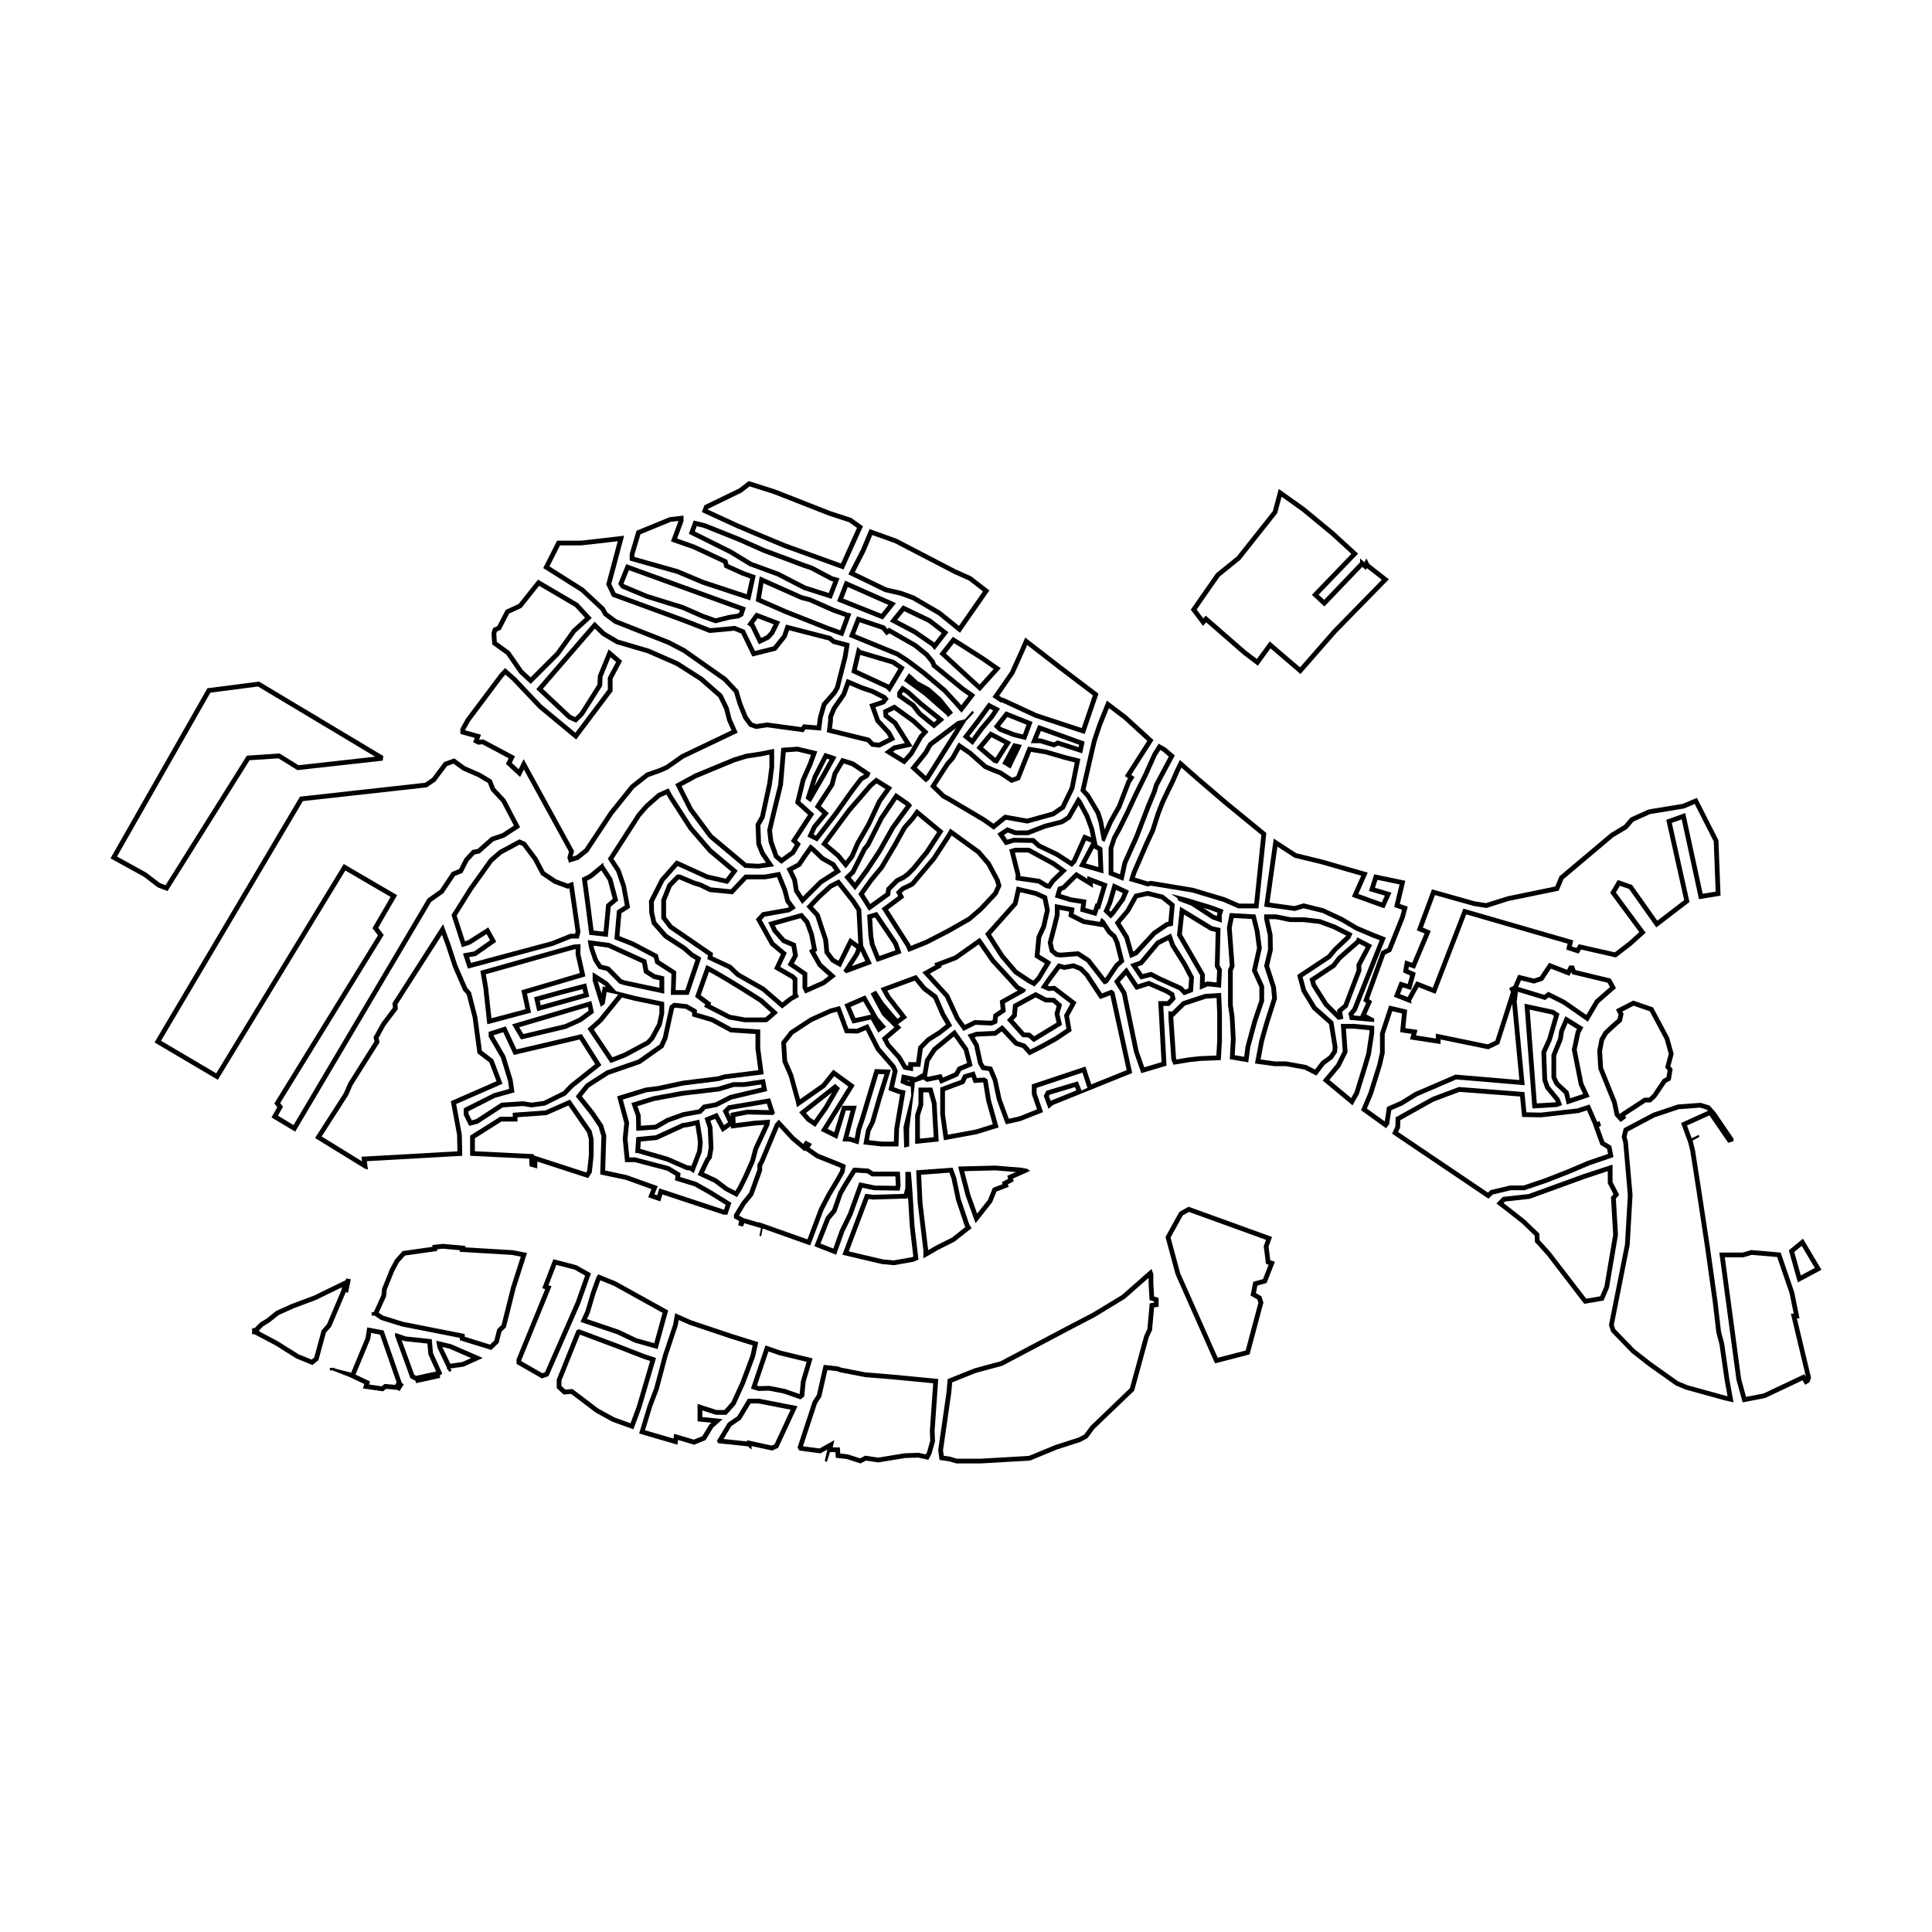 <?xml version="1.0" encoding="UTF-8"?>
<!-- Uploaded to: ICON Repo, www.svgrepo.com, Generator: ICON Repo Mixer Tools -->
<svg fill="#000000" width="800px" height="800px" version="1.1" viewBox="144 144 512 512" xmlns="http://www.w3.org/2000/svg">
 <g>
  <path d="m286.88 299.25 9.523 5.59 2.633 2.856-3.297 2.996-0.098 0.09-0.078 0.105-4.258 5.93-6.691 6.691-2.012-1.855-3.387-4.891-0.125-0.18-0.176-0.125-3.254-2.348-0.141-2.188 0.16-0.551 0.641-0.297 0.387-0.18 0.195-0.379 2.031-3.926 2.992-1.359 0.273-0.125 0.188-0.234 4.492-5.621m-0.301-1.641-5.16 6.469-3.387 1.539-2.234 4.312-1.156 0.539-0.387 1.309 0.191 3.004 3.734 2.695 3.465 5.004 3.004 2.773 7.547-7.547 4.387-6.082 4.234-3.852-3.617-3.926z"/>
  <path d="m212.37 325.93 31.059 18.602-20.32 2.258-4.656-2.894-0.344-0.215-0.406 0.027-7.644 0.508-0.641 0.043-0.34 0.543-21.203 33.793-1.453-0.551-3.695-2.805-7.711-4.25 24.734-43.426 12.621-1.633m0.27-1.305-13.676 1.77-25.676 45.078 8.828 4.867 3.684 2.816 2.59 0.984 21.75-34.668 7.644-0.508 5.027 3.125 22.617-2.512 0.145-1.227z"/>
  <path d="m264.18 346.38 2.293 1.684 0.113 0.082 0.129 0.055 3.953 1.719 2.633 1.566 0.691 1.781 0.086 0.223 0.164 0.176 2.688 2.894 3.269 6.231-3.066 2-2.769 0.949-0.238 0.082-0.188 0.168-3.391 3.008-0.949 0.172-0.41 0.074-0.285 0.305-1.652 1.77-0.121 0.129-0.082 0.156-1.395 2.711-1.566 0.648-0.355 0.145-0.211 0.32-2.906 4.359-3.098 2.199-0.219 0.156-0.137 0.23-35.359 59.781-4.141-2.484 0.926-1.641 0.414-0.73-0.512-0.664-0.242-0.312 26.992-43.812 0.453-0.738-0.523-0.688-0.938-1.227 4.375-7.539 0.629-1.086-1.082-0.633-11.992-7.004-1.066-0.625-0.645 1.059-33.148 54.414-14.625-8.629 37.586-63.516 32.535-3.609 0.309-0.035 0.258-0.176 1.84-1.25 0.176-0.117 0.125-0.168 2.961-3.945 1.715-0.617m0.203-1.41-2.699 0.969-3.188 4.25-1.84 1.25-33.16 3.68-38.547 65.137 16.777 9.902 33.793-55.473 11.988 7.016-4.797 8.27 1.445 1.895-27.453 44.555 0.777 1-1.531 2.707 6.281 3.769 36.004-60.875 3.289-2.332 3.035-4.555 1.996-0.824 1.605-3.125 1.652-1.77 1.297-0.234 3.652-3.242 2.918-1 4.156-2.711-3.879-7.394-2.801-3.019-0.848-2.184-3.004-1.789-4.094-1.789z"/>
  <path d="m254.25 510.55-0.27-1.23 6.426-1.402 0.27 1.23z"/>
  <path d="m250.43 499.13 0.715 0.246 0.137 0.047 0.145 0.016 5.836 0.617 0.242 2.644 0.02 0.211 0.086 0.191 1.961 4.348-5.277 1.152-0.512-0.266-3.352-9.207m-1.676-1.91-0.098 0.727 4.106 11.281 1.352 0.699 6.426-1.402 0.676-0.484-2.465-5.461-0.34-3.672-6.863-0.727z"/>
  <path d="m231.42 507.18-0.035-0.645 1.258-0.07 0.035 0.645z"/>
  <path d="m242.36 497.25 2.352 0.445 4.394 12.656-0.41 0.656-2.266-0.203-0.512-0.047-0.398 0.328-0.367 0.301-3.34-0.48 0.242-0.812-0.977-0.461-2.859-1.352 0.008-0.02 3.824-9.234 0.059-0.141 0.023-0.148 0.227-1.488m-1.047-1.48-0.426 2.777-3.824 9.234-5.047-1.285 0.035 0.645 4.66 1.824 3.824 1.809-0.348 1.176 5.332 0.766 0.793-0.652 3.035 0.27 1.141-1.824-4.832-13.918z"/>
  <path d="m248.81 512 1.141-1.82 1.066 0.668-1.141 1.82z"/>
  <path d="m263.11 507.59-0.719-1.035 0.582-0.402 0.719 1.031z"/>
  <path d="m261.23 500.97 1.824 0.426 5.789 2.508-2.316 1.047-3.188 0.445-2.109-4.426m-1.633-1.676 0.379 1.977 2.766 5.797 0.586-0.406 3.551-0.496 5.078-2.293-8.406-3.641z"/>
  <path d="m210.79 497.57 0.051-1.609 1.258 0.039-0.051 1.609z"/>
  <path d="m234.62 485.14-0.16 0.816-3.785 8.949-1.25 1.422-0.191 0.219-0.078 0.281-1.883 6.918-0.703 0.555-3.402-1.375-5.574-3.496-4.894-2.594 0.012-0.324 1.051-1.051 1.75-1.082 2.352-1.891 4.004-1.797 5.848-2.188 6.906-3.363m1.73-2.242-9.184 4.473-5.734 2.137-4.227 1.895-2.481 1.992-1.75 1.07-1.508 1.508-0.047 1.609 5.59 2.961 5.492 3.449 4.277 1.75 1.605-1.266 1.992-7.32 1.387-1.574 3.863-9.137z"/>
  <path d="m236.24 486.58-1.234-0.258 0.73-3.547 1.234 0.258z"/>
  <path d="m298.39 406.14 0.258 1.109-11.344 3.16-0.277-1.227 5.754-1.594 5.609-1.449m0.934-1.543-6.856 1.77-6.93 1.922 0.828 3.691 13.785-3.84z"/>
  <path d="m242.57 492.71-0.141-0.902 1.246-0.199 0.137 0.906z"/>
  <path d="m261.38 474.91 4.488 0.406-0.074 0.422 1.406 0.086 12.461 0.738 2.363 0.457-2.606 8.141-2.488 9.949-0.906 0.879-0.258 0.25-0.086 0.348-0.668 2.644-1.148 1.109-6.727-2.086 0.031-0.727-1.062-0.211-15.258-3.004-5.348-1.66-1.145-0.77 1.875-4.144 0.086-0.188 0.02-0.207 0.152-1.555 1.977-4.93 1.273-2.348 1.598-1.781 7.422-1.047 1.082-0.152v-0.453l1.539-0.168m-0.008-1.266-2.785 0.297v0.492l-7.875 1.113-2.004 2.234-1.344 2.481-2.106 5.231-0.168 1.73-2.031 4.496 0.141 0.902 1.762 1.184 5.523 1.715 15.387 3.039-0.027 0.617 8.363 2.586 1.941-1.875 0.758-2.992 1.164-1.129 2.574-10.301 3.016-9.414-3.758-0.727-12.621-0.758 0.066-0.379z"/>
  <path d="m299.78 410.86 0.215 0.977-2.613 1.918-3.711 1.672-10.988 2.606-1.07-1.812 18.168-5.359m0.941-1.594-21.016 6.199 2.367 4 11.891-2.816 4.059-1.805 3.379-2.481z"/>
  <path d="m296.57 395.55-0.027 1.188-0.004 0.156 0.035 0.152 1.082 4.828-14.359 4.242-1.121 0.332 0.246 1.141 0.832 3.863-9.02 2.394-0.891-8.203-0.598-3.457 23.461-6.613 0.363-0.023m1.289-1.348-1.867 0.121-24.684 6.957 0.793 4.578 1.039 9.582 11.598-3.082-1.086-5.035 15.488-4.578-1.344-5.981z"/>
  <path d="m303.36 374.67 1.723 2.617 1.309 4.898-1.363 1.152-0.391 0.332-0.047 0.512-0.637 6.715-2.648-0.301-0.887-6.969-0.84-6.242 1.117-0.559 0.129-0.062 0.109-0.09 2.426-2.004m0.508-2.051-3.742 3.086-1.922 0.961 0.961 7.133 1.012 7.941 4.906 0.555 0.758-7.992 1.973-1.668-1.566-5.867-2.328-3.543z"/>
  <path d="m301.29 394.62 3.82 0.504 9.059 4.137 0.383 2.031 0.102 0.535 0.457 0.293 1.812 1.16 0.184 0.117 0.211 0.047 1.441 0.332v2.004l-9.062-1.918-0.93-0.32-3.066-3.113-0.246-0.25-0.34-0.086-1.703-0.434-1-1.527-1.008-2.867-0.113-0.645m-1.551-1.477 0.434 2.344 1.109 3.199 1.352 2.066 2.176 0.555 3.273 3.324 1.211 0.414 10.734 2.281v-4.559l-2.418-0.555-1.812-1.16-0.504-2.672-9.824-4.484z"/>
  <path d="m331.9 401.52c5.684 3.106 13.371 8.133 13.398 8.133l2.996 2.703-0.809 0.715-0.695 0.57-5.266 0.02-3.977-0.703-5.281-2.703 0.223-0.453-0.832-0.625-1.953-1.465 2.195-6.191m-0.699-1.801-3 8.445 2.695 2.019-0.305 0.629 6.551 3.352 4.164 0.734h5.938l1.039-0.855 1.898-1.68-4.039-3.648c-0.004 0-9.062-5.938-14.941-8.996z"/>
  <path d="m302.42 404.01 1.812 1.172 0.367 0.406-0.855-0.184-0.215 1.301-0.094 0.574-1.016-3.269m6.398 4.348 3.394 0.863 6.551 1.352v1.906l-0.602 2.828-1.867 3.453-0.977 1.051-5.953 3.188-3.07 1.191-4.934-7.363 2.269-2.055 5.188-6.414m-7.758-6.723v2.246l2.156 6.934 1.039-0.758 0.52-3.148 3.066 0.652-5.191 6.418-2.941 2.641 6.102 9.105 4.012-1.559 6.277-3.352 1.227-1.32 2.027-3.754 0.668-3.133v-3.062l-7.559-1.559-5.191-1.32-2.219-2.453z"/>
  <path d="m277.36 417.54 2.387 5.106 0.434 0.926 0.996-0.234 16.418-3.856 4.121 6.519-6.633 5.277-1.891 1.961-5.125 2.535-3.184 0.43-2.117-0.336-0.141-0.023-0.141 0.008-5.324 0.363-0.328 0.023-0.273 0.18-6.426 4.184-1.113 0.293-0.863-1.723v-0.684l7.004-3.555 4.109-1.148 1.062-0.297-0.152-1.09-0.34-2.312-1.875-6.109-0.043-0.137-0.07-0.125-3.098-5.332v-0.008l2.606-0.836m0.672-1.539-4.539 1.457v1.266l3.266 5.625 1.875 6.109 0.297 2.117-4.109 1.148-7.926 3.992v1.754l1.453 2.902 2.301-0.605 6.594-4.297 5.324-0.363 2.301 0.363 3.57-0.484 5.504-2.723 2.043-2.117 7.394-5.867-5.203-8.234-17.293 4.059z"/>
  <path d="m281.69 367.83 0.785 0.348 2.793 3.707 1.977 3.707 0.148 0.277 0.262 0.176 3.039 2.047 0.125 0.086 0.141 0.051 3.09 1.141 0.445 0.164 0.383-0.148 1.668 11.5-0.145 0.582h-1.305l-0.227 0.09-4.602 1.863-21.449 5.754-0.496-1.512 1.543-0.281 0.27-0.051 0.227-0.156 4.215-2.953 0.93-0.652-0.551-0.992-0.914-1.648-0.648-1.168-1.129 0.719-4.223 2.688-0.82 0.273-2.195-6.801 4.191-6.688 5.383-7.523 2.352-2.051 4.738-2.547m-0.051-1.402-5.406 2.906-2.566 2.238-5.469 7.644-4.547 7.246 2.766 8.566 2.176-0.719 4.356-2.773 0.914 1.648-4.215 2.953-2.965 0.539 1.316 4.019 22.598-6.062 4.742-1.91h2.043l0.445-1.777-1.93-13.309-1.41 0.547-3.09-1.141-3.039-2.047-1.977-3.707-3.098-4.133z"/>
  <path d="m261.12 391.73 1.078 2.93 1.832 5.606 2.625 6.039 0.082 0.188 0.137 0.152 0.809 0.906 1.566 6.078 1.207 8.984 0.07 0.516 0.41 0.316 2.746 2.109 1.895 4.988-11.188 4.887-0.914 0.398 0.18 0.98 1.473 7.91 0.094 4.391-24.078 1.363-1.359 0.078 0.164 1.223-10.699-6.586 7.035-10.969 1.102-2.574 6.918-10.977 0.273-0.434-0.105-0.5-0.141-0.676 1.789-3.258 3.016-3.996 0.297-0.395-0.047-0.488-0.074-0.766 11.809-18.426m0.305-2.812-13.422 20.93 0.121 1.199-3.016 3.996-2.113 3.816 0.238 1.133-6.918 10.977-1.191 2.742-7.637 11.871 13.184 8.113 0.836 0.238-0.297-2.207 25.289-1.43-0.121-5.606-1.492-8.113 12.289-5.367-2.445-6.441-3.027-2.328-1.207-8.984-1.672-6.523-1.016-1.133-2.625-6.039-1.789-5.492z"/>
  <path d="m294.62 436.97 4.992 7.219 0.438 1.789 0.008 4.18-0.449 4.125-0.273 0.426-12.531-4.074-1.332-0.434-0.016-0.34-1.141-0.055-14.469-0.711v-3.441l7.031-4.434h4.262v-1.145l7.481-0.539 0.219-0.016 0.199-0.09 5.582-2.461m0.441-1.574-6.535 2.883-8.648 0.625v1.059h-3.367l-7.926 4.996v5.336l15.664 0.77 0.098 2.019 2.019 0.578 0.047-1.824 13.453 4.371 0.961-1.488 0.48-4.422v-4.469l-0.527-2.164z"/>
  <path d="m320.62 354.55 0.434 0.809 5.488 8.512 5.238 6.055 5.992 5.027-1.43 1.906-4.758-1.078-7.492-3.398-0.848-0.383-0.617 0.699-3.57 4.039-0.105 0.121-0.074 0.137-2.75 5.445-0.141 0.281 0.008 0.312 0.059 2.75 0.004 0.129 0.027 0.125 0.586 2.543 0.07 0.312 0.211 0.238 2.926 3.312 0.113 0.129 0.145 0.094 4.711 3.051 2.184 1.898 1.281 0.754-2.719 8.023h-2.539l0.133-4.262 0.023-0.711-0.598-0.387-3.863-2.488-0.285-1.066-0.141-0.531-0.488-0.258-5.977-3.144-3.707-1.469 0.523-6.055 1.582-1.012 0.715-0.457-0.152-0.832-0.953-5.098-1.379-4.031-0.051-0.148-0.086-0.133-1.777-2.719 7.231-11.223 1.992-2.285 3.195-2.801 1.629-0.734m0.555-1.629-2.867 1.289-3.336 2.926-2.106 2.398-7.785 12.059 2.227 3.402 1.379 4.031 0.906 4.918-2.106 1.348-0.656 7.609 4.578 1.816 5.852 3.086 0.41 1.535 4.273 2.75-0.176 5.559h4.742l3.336-9.848-2.164-1.273-1.988-1.758-4.859-3.16-2.926-3.312-0.586-2.543-0.059-2.75 2.75-5.445 3.57-4.039 7.609 3.453 5.676 1.289 2.633-3.512-6.906-5.793-5.094-5.91-5.387-8.371z"/>
  <path d="m347.9 343.99 0.008 3.215-0.566 4.356-1.895 8.73-1.031 1.816-0.176 0.312 0.012 0.359 0.18 4.773 0.008 0.215 0.078 0.199 0.902 2.297 0.051 0.133 0.078 0.117 1.438 2.117-1.996 0.289-3.18-0.16-9.02-7.562-5.203-6.996-2.961-5.848 3.941-2.148 10.113-4.195 3.195-0.996 3.66-0.551 2.363-0.473m1.254-1.531-3.875 0.766-3.602 0.539-3.379 1.035-10.223 4.234-5.133 2.793 3.512 6.938 5.406 7.297 9.457 7.926 3.602 0.18 4.234-0.586-2.566-3.785-0.902-2.297-0.18-4.773 1.125-1.98 1.938-8.918 0.586-4.461z"/>
  <path d="m301.64 310.59 1.793 1.746 0.105 0.102 0.129 0.074 3.496 2.086 0.137 0.082 0.152 0.043 8.102 2.379 7.551 3.293 6.305 4.012 4.992 4.383 1.527 3.148 0.777 3.035 1.141 2.586-13.305 6.363-4.023 2.832-1.816 0.812-3.281 1.164-0.195 0.07-0.164 0.129-3.809 3.004-0.113 0.09-0.09 0.109-5.57 6.934-6.555 9.887-2.199 1.742-0.98 0.305 0.258-0.965 0.129-0.488-0.242-0.441-11.957-21.801-1.164-2.125-1.07 2.172-0.242 0.496-1.836-1.699 0.312-0.621 0.555-1.102-1.086-0.578-6.984-3.719-0.332-0.176-0.375 0.035-0.742 0.066 0.023-0.066 0.48-1.285-1.32-0.367-2.887-0.801v-0.094l1.23-2.215 8.801-11.75 0.648-0.691 1.875 1.652 6.914 7.301 8.945 7.406 1.016 0.84 0.793-1.055 8.598-11.43 0.254-0.336v-3.281l2.051-3.852 0.473-0.891-0.766-0.656-1.48-1.27-1.324-1.137-0.66 1.617-2.117 5.184-0.082 0.203-0.008 0.219-0.09 2.102-4.613 7.324-1.297 1.297-1.133-0.508-7.43-6.965 13.777-15.961m-0.078-1.836-15.449 17.883 8.465 7.938 2.117 0.953 2.012-2.012 4.867-7.727 0.105-2.434 2.117-5.184 1.48 1.27-2.199 4.129v3.176l-8.598 11.43-8.945-7.406-6.801-7.195-2.879-2.539-1.48 1.586-8.891 11.852-1.48 2.644v1.375l3.809 1.059-0.422 1.137 1.27 0.66 1.164-0.105 6.984 3.719-0.742 1.469 3.773 3.492 0.988-2.012 11.957 21.801-0.422 1.586 0.422 1.32 2.539-0.793 2.539-2.012 6.668-10.055 5.504-6.84 3.809-3.004 3.281-1.164 1.906-0.848 4.234-2.949 14.23-6.785-1.637-3.703-0.742-2.965-1.691-3.492-5.184-4.551-6.457-4.129-7.727-3.387-8.25-2.434-3.496-2.086z"/>
  <path d="m355.25 343.15 3.676 0.875-0.797 2.203-1.879 4.266-1.371 5.609-0.18 0.73 0.562 0.504 2.875 2.582-3.961 6.078-0.578 0.883 0.77 0.723 0.262 0.246-0.973 1.645-2.535 1.824-0.891-0.762-1.305-3.664-0.332-2.816 1.066-4.512 0.719-2.93 1.121-4.621 0.723-8.648 3.027-0.215m0.102-1.27-4.301 0.312-0.809 9.723-1.09 4.426-0.719 2.93-1.121 4.738 0.375 3.18 1.465 4.113 1.898 1.621 3.551-2.555 1.621-2.742-0.996-0.934 4.551-6.981-3.676-3.305 1.371-5.609 1.809-4.051 1.309-3.613z"/>
  <path d="m349.92 376.47 1.441 3.523 0.723 2.785 0.059 0.23 0.137 0.191 0.82 1.137-0.34 0.223-6.324 1.113-0.422 0.074-0.289 0.316-0.797 0.867-0.613 0.668 0.441 0.793 3.293 5.93 0.113 0.203 0.18 0.148 2.617 2.199-1.324 2.832-0.492 1.051 1.004 0.578 3.492 2.004 0.43 0.398v3.879l0.027 0.055-0.926 0.523-1.855 1.457-4.762-4.094-6.609-3.758-2.047-1.922-0.148-0.137-0.184-0.086-4.723-2.207 0.012-0.09 0.109-0.773-0.637-0.445-10.172-6.969-1.645-2.176v-4.289l1.48-3.699 1.914-1.969h0.082l3.852 1.609 1.492 0.434 2.531 1.23 0.203 0.098 0.227 0.023 5.277 0.508 0.613 0.059 0.422-0.449 3.316-3.512 4.953-0.02 3.047-0.547m0.781-1.418-4.051 0.723h-5.277l-3.688 3.906-5.277-0.508-2.531-1.23-1.676-0.508-3.965-1.664h-0.867l-2.457 2.531-1.664 4.156v4.953l2.023 2.676 10.34 7.086-0.145 1.012 5.566 2.602 2.156 2.023 6.738 3.832 5.352 4.629 2.668-2.098 1.812-1.012-0.434-0.859v-4.129l-0.941-0.867-3.613-2.074 1.734-3.707-3.359-2.82-3.293-5.93 0.797-0.867 6.578-1.156 1.664-1.086-1.59-2.207-0.723-2.785z"/>
  <path d="m356.14 387.33 1.184 1.359 1.125 3.035 0.715 3.664-0.766 0.512 0.574 1.02 1.695 3.008 0.102 0.18 0.152 0.137 2.656 2.387-1.645 1.277-3.934 1.754-0.062-0.129v-3.769l-0.547-0.375-3-2.062 0.875-1.602 0.211-0.383-0.074-0.434-0.383-2.242-0.117-0.68-0.637-0.27-2.199-0.93-2.207-2.496-0.496-1.062 6.777-1.898m0.426-1.426-8.973 2.516 1.203 2.57 2.516 2.844 2.461 1.039 0.383 2.242-1.422 2.602 3.938 2.703v3.391l0.711 1.492 5.195-2.316 2.953-2.297-3.773-3.391-1.695-3.008 0.492-0.328-0.875-4.484-1.258-3.445z"/>
  <path d="m366.01 378.62 3.644 4.629 1.344 2.09 0.465 8.867-1.047-0.777-1.215-0.902-0.668 1.359-2.316 4.715-1.094-0.621-1.383-1.844-0.305-3.09-0.016-0.141-0.047-0.137-0.902-2.684-1.188-3.613-0.086-0.258-0.184-0.199-1.574-1.742 1.992-2.125 3.051-2.762 1.527-0.766m6.035 17.426 1.277 2.652-3.543 1.316 1.875-2.941 0.305-0.777 0.086-0.25m-5.684-19.012-2.598 1.297-3.18 2.879-2.863 3.051 2.371 2.598 1.188 3.613 0.902 2.691 0.34 3.441 1.75 2.336 2.488 1.414 2.906-5.914 1.273 0.945-0.168 0.508-0.281 0.715-2.992 4.648 0.734 0.676 6.832-2.539-2.316-4.801-0.508-9.656-1.523-2.371z"/>
  <path d="m375.89 387.14 4.863 7.172 0.539 1.523-4.227 1.508-1.301-3.215-0.355-2.102-0.277-4.656 0.758-0.23m0.52-1.473-2.598 0.789 0.34 5.644 0.395 2.371 1.809 4.461 6.551-2.336-1.016-2.859z"/>
  <path d="m396.19 365.41 6.703 4.867 2.574 2.992 2.211 4.121 0.379 1.285-0.809 1.758-3.738 3.988-2.945 2.555-5.473 3.117-5.727 2.965-3.984 1.594-0.195-0.461-5.848-9.152 3.426-2.57 0.859-0.645-0.504-0.953-0.133-0.246 0.645-0.613 2.25-1.066 0.246-0.117 0.176-0.207 5.738-6.797 3.887-5.961 0.262-0.453m-0.391-1.84-0.961 1.668-3.848 5.902-5.644 6.672-2.434 1.156-1.48 1.41 0.578 1.09-4.363 3.273 6.481 10.137 0.578 1.41 5.133-2.055 5.836-3.016 5.516-3.144 3.144-2.695 3.977-4.234 1.09-2.375-0.512-1.738-2.375-4.484-2.758-3.207z"/>
  <path d="m416.44 369.92 6.305 3.43 2.07 1.48-2.215 2.144-0.094 0.09-0.074 0.105-0.688 1.012-0.195-0.039-1.773-1.082-0.219-0.137-0.258-0.035-4.887-0.707 0.023-0.383-0.047-0.184-1.414-5.629 0.203-0.062 3.262-0.004m0.32-1.258h-3.773l-1.523 0.473 1.707 6.785-0.074 1.344 6.023 0.871 1.961 1.199 1.234 0.254 1.16-1.707 3.305-3.195-3.305-2.359z"/>
  <path d="m429.36 376.64 2.168 1.332 2.152 1.324-0.121-1.258 2.418 0.926-1.359 4.508-0.301-0.066-0.355 1.086-0.238 0.73-2.078-0.598 0.121-0.965 0.152-1.211-1.203-0.191-2.801-0.43-2.805-0.867 0.266-0.906 0.82-0.281 0.203-0.203 2.961-2.93m-0.184-1.59-3.668 3.629-1.16 0.398-0.797 2.723 3.992 1.234 2.977 0.473-0.254 2.031 4.281 1.234 0.617-1.887 0.328 0.074 2.031-6.75-5.41-2.07 0.074 0.762z"/>
  <path d="m439.77 379.83 1.773 0.84-0.59 1.371-2.406 3.336-0.219 0.238-0.395-0.379 0.793-1.816 1.043-3.59m-0.797-1.773-1.453 5.008-1.09 2.469 1.961 1.887 1.09-1.199 2.578-3.559 1.125-2.613z"/>
  <path d="m364.49 433.5-2.121 3.656-2.637 3.75-1.039-0.695-1.09-1.262 6.887-5.449m0.836-2.269-9.535 7.547 2.059 2.387 2.203 1.473 3.344-4.754 3.203-5.512z"/>
  <path d="m363.16 345.05 0.688 0.23-1.965 3.555-2.051 3.543 0.68-2.152 2.648-5.176m-0.625-1.539-3.144 6.141-1.902 5.961 1.352 0.988 4.133-7.129 2.707-4.898z"/>
  <path d="m372.78 409.38 2.039 3.508-0.301 0.066-3.836 0.848-1.254-2.961 3.352-1.461m0.523-1.602-5.523 2.406 2.148 5.074 4.859-1.074 1.977 3.484 2.062-1.547-2.148-2.492z"/>
  <path d="m345.69 431.39 0.156 0.812-8.266 1.957-0.148 0.035-0.137 0.07-3.699 1.887-2.859 0.543-0.395 0.074-0.277 0.289-0.91 0.941-4.188 0.758-4.269 1.531-3.117 1.785-3.731 0.258-0.055-2.578-0.004-0.203-0.062-0.195-0.789-2.211 4.43-1.379 7.469-1.383 9.738-1.152 3.93-1.18 2.828-0.012 4.356-0.648m1.008-1.422-5.543 0.82h-2.832l-4.106 1.23-9.523 1.109-7.555 1.395-5.828 1.805 1.23 3.449 0.082 3.898 5.336-0.371 3.367-1.93 4.062-1.438 4.391-0.781 1.191-1.23 3.039-0.574 3.859-1.969 9.441-2.238z"/>
  <path d="m328.29 442.24 0.492 2.977 0.188 1.59-0.215 2.199-1.504 3.957-0.262-0.031-0.805-0.102-5.156-2.238-7.348-2.137 0.133-1.945 4.066-0.391 0.211-0.02 0.195-0.09 6.898-3.168 1.309-0.195 1.797-0.406m1.023-1.523-3.098 0.699-1.395 0.207-7.062 3.242-5.133 0.492-0.289 4.188h0.574l7.758 2.258 5.172 2.258 0.984 0.125 1.027 0.738 2.133-5.625 0.246-2.504-0.207-1.723z"/>
  <path d="m322.93 411.05 2.766 0.293 1.727 0.988v1.012l0.902 0.266 4.191 1.238 4.82 2.613 0.242 0.133 0.273 0.02 6.356 0.418 0.008 3.926 0.758 5.652-9.125 1.145-1.52 0.477-9.488 1.191-6.488 1.398-3.305 0.418-6.356 1.949-1.164 0.359 0.32 1.176 1.605 5.91-0.41 4.035-0.012 0.125 0.012 0.125 0.492 4.926 0.113 1.133h2.535l8.617 2.258 2.215 1.332-0.023 0.176-0.133 1.051 1.016 0.309 4.129 1.258 3.785 2.125 4.523 2.809-0.434 1.305-15.926-5.269-1.23-0.406-0.371 1.242-0.18 0.594-0.719-0.25 0.375-0.934 0.484-1.211-1.227-0.441-7.016-2.516-5.695-1.203 0.285-9.066 0.008-0.207-0.059-0.199-0.75-2.473-0.055-0.18-0.105-0.156-2.219-3.289-3.262-4.09 1.898-2.379 5.191-3.332 8.25-2.852 0.168-0.059 0.145-0.102 5.68-4.012 0.281-0.199 0.141-0.312 0.863-1.914 0.055-0.121 0.027-0.129 1.719-7.871 0.293-0.211m-0.359-1.305-1.078 0.801-1.82 8.332-0.863 1.914-5.68 4.012-8.395 2.902-5.492 3.527-2.652 3.324 3.887 4.875 2.16 3.207 0.75 2.473-0.32 10.121 6.727 1.418 6.852 2.469-0.863 2.16 3.211 1.109 0.555-1.852 16.23 5.371h0.988l1.051-3.148-5.371-3.332-3.949-2.223-4.258-1.297 0.125-0.992-3.074-1.848-8.949-2.344h-1.555l-0.492-4.926 0.434-4.269-1.668-6.133 6.356-1.949 3.086-0.371 6.602-1.418 9.379-1.172 1.727-0.523 10.184-1.266-0.926-6.91v-4.938l-7.527-0.492-4.938-2.676-4.32-1.273v-0.801l-2.594-1.48z"/>
  <path d="m387.15 360.18 5.207 4.324-3.211 4.918-3.531 4.324-1.355 1.375-1.008 0.781-1.664 0.82-0.188 0.094-0.148 0.148-2.066 2.074-0.305 0.305-0.055 0.426-0.105 0.824-4.094 2.965-1.645-2.609 2.211-3.117 2.981-3.641 3.461-5.828 2.574-4.644 2.172-2.469 0.77-1.07m-0.242-1.836-1.551 2.18-2.18 2.469-2.641 4.762-3.441 5.797-2.871 3.484-2.754 3.875 2.812 4.461 5.625-4.074 0.172-1.367 2.066-2.074 1.664-0.82 1.207-0.902 1.492-1.492 3.617-4.418 3.902-5.969z"/>
  <path d="m307.71 287.43-2.934 10.988-0.121 0.449 0.203 0.422 1.137 2.363 0.223 0.461 0.48 0.176 18.359 6.731 6.738 2.625 0.277 0.109 0.297-0.027 6.176-0.586 1.891 0.758 2.5 5.164 0.445 0.922 0.992-0.25 4.902-1.227 0.414-0.105 0.266-0.336 2.363-2.977 0.133-0.168 0.07-0.203 0.586-1.699 10.504 2.703 0.832 0.695 0.215 0.18 0.27 0.07 2.84 0.758-0.406 2.527-2.059 8.062-0.656 1.141-2.617 2.965-0.188 0.211-0.078 0.27-1 3.516-0.277 2.133-2.894-0.246-0.727-0.062-0.414 0.598-0.109 0.156-8.863-1.207-0.176-0.023-0.176 0.027-2.672 0.395-1.098-0.383-1.246-1.672-1.41-3.5-0.941-3.152-0.086-0.285-0.203-0.219-2.887-3.062-0.086-0.094-0.105-0.074-10.82-7.613-4.144-2.156-14.023-5.539-2.453-1.84-0.664-1.168-0.094-0.172-0.145-0.133-5.438-5.047-9.012-5.691 2.809-5.555 5.668-0.008 7.008-0.789 2.625-0.305m1.695-1.469-4.465 0.523-7.004 0.789h-6.301l-3.676 7.266 9.98 6.301 5.254 4.902 0.789 1.402 2.801 2.102 14.18 5.602 4.027 2.102 10.68 7.527 2.887 3.062 0.941 3.152 1.508 3.766 1.574 2.102 1.75 0.613 2.977-0.438 9.625 1.312 0.547-0.789 4.094 0.352 0.434-3.328 0.961-3.328 2.699-3.062 0.805-1.402 2.102-8.227 0.613-3.766-3.938-1.051-1.051-0.871-11.906-3.062-0.961 2.801-2.363 2.977-4.902 1.227-2.715-5.602-2.625-1.051-6.477 0.613-6.738-2.625-18.383-6.738-1.137-2.363z"/>
  <path d="m344.79 307.85 4.227 1.594-0.918 1.855-0.934 1.059-1.457 0.703-1.688-3.484-0.137-0.285-0.102-0.074 1.008-1.367m-0.449-1.516-2.332 3.16 0.875 0.633 2.234 4.617 2.82-1.359 1.211-1.375 1.609-3.25z"/>
  <path d="m310.67 295.11 29.414 10.648-0.199 0.617-0.461 0.258-2.324 0.355-3.453 0.875-3.262-1.172-5.234-2.297-9.484-2.934-6.215-2.59-0.195-0.285 1.414-3.477m-0.711-1.598-2.125 5.223 0.789 1.152 6.559 2.734 9.594 2.977 5.102 2.246 3.703 1.336 3.824-0.973 2.43-0.363 1.094-0.605 0.73-2.246z"/>
  <path d="m323.81 282.06-1.555 4.215-0.441 1.199 1.207 0.422 4.562 1.594 8.086 3.758 0.152 0.582 0.152 0.578 0.543 0.246 4.106 1.859 2.176 0.781-0.918 4.176-11.273-3.719-6.945-2.906-11.531-3.262v-0.625l1.598-5.379 8.023-3.289 2.059-0.23m1.328-1.422-3.703 0.426-8.742 3.582-1.82 6.133v1.762l12.449 3.523 6.801 2.856 12.691 4.191 1.457-6.617-3.219-1.152-4.008-1.82-0.305-1.152-8.621-4.008-4.676-1.641 1.699-4.613z"/>
  <path d="m346.32 298.56 9.938 4.418 2.113 0.535 6.309 2.793 3.285 1.168-1.305 3.559-3.5-1.266-10.594-4.195-6.898-3.019 0.652-3.992m-0.98-1.816-1.074 6.57 7.793 3.41 10.633 4.215 4.715 1.707 2.207-6.019-1.102-0.289-3.41-1.215-6.219-2.758-2.309-0.602z"/>
  <path d="m368.66 299.56 10.77 4.766-1.871 2.332-10.094-4.023 1.195-3.074m-0.695-1.688-2.125 5.465 12.117 4.832 3.477-4.336z"/>
  <path d="m328.64 283.43 1.887 0.457 9.102 3.648 6.582 2.922 5.984 2.219 4.695 1.773 1.824 0.59 5.32 2.824 0.117 0.062 0.125 0.035 0.531 0.152-1.188 3.039-6.106-1.938-7.074-3.644-7.168-2.613-5.363-3.254-9.785-4.867 0.516-1.406m-0.793-1.488-1.293 3.512 10.797 5.371 5.269 3.203 7.387 2.719 6.93 3.582 7.43 2.375 2.117-5.422-1.859-0.535-5.32-2.824-2.016-0.672-4.648-1.758-5.992-2.223-6.508-2.894-9.145-3.66z"/>
  <path d="m342.66 272.89 6.367 2.023 14.582 5.719 5.426 1.777 2.074 1.488-4.242 9.434-7.305-2.641-7.406-2.68-5.941-2.477-6.484-2.738-8.137-3.742 0.078-0.219 8.723-4.231 0.117-0.055 0.102-0.078 2.047-1.582m-0.246-1.402-2.57 1.977-9.188 4.453-0.645 1.793 9.188 4.227 6.523 2.754 5.949 2.481 7.465 2.703 8.406 3.039 5.144-11.438-3.066-2.203-5.613-1.836-14.512-5.695z"/>
  <path d="m383.63 305.98 6.356 3.039 3.578 2.762-1.938 2.5-0.078-0.055-4.856-3.34-4.941-2.602 1.879-2.305m-0.352-1.562-3.477 4.266 6.305 3.32 4.731 3.262 0.836 1.02 3.664-4.731-4.684-3.617z"/>
  <path d="m396.82 314.43 7.078 4.492 3.418 2.375-3.711 4.109-8.945-8.227 2.16-2.75m-0.289-1.676-3.578 4.562 10.738 9.875 5.519-6.113-4.594-3.191z"/>
  <path d="m375.15 285.79 5.93 2.109 15.707 8.16 3.969 1.773 3.731 2.902-6.34 9.125-4.894-3.945-6.992-4.07-3.363-1.23-3.969-0.914-8.402-4.062 2.824-5.523 1.801-4.324m-0.703-1.586-2.266 5.422-3.371 6.582 9.688 4.688 4.106 0.949 3.211 1.184 6.793 3.977 5.793 4.688 7.793-11.215-4.793-3.727-4.106-1.832-15.641-8.129z"/>
  <path d="m371.98 317.56 8.395 2.492 1.703 1.168-2.523 4.223-0.102-0.047-8.383-3.887 0.91-3.949m-0.797-2.133-1.57 6.793 9.312 4.316 0.879 0.949 3.965-6.633-2.844-1.949-8.793-2.609z"/>
  <path d="m371.84 308.91 5.859 1.965 0.465 0.59 0.742 0.938 0.785-0.555 6.441 3.68 3.016 2.43 1.461 1.785 0.254 0.672 0.121 0.32 0.262 0.215 7.562 6.168 1.852 1.293-1.902 2.488-0.902-1.016-3.094-3.363-5.637-4.746-4.203-3.16-2.82-1.836-11.504-4.715 1.242-3.152m-0.73-1.574-2.141 5.418 12.652 5.188 2.606 1.723 4.141 3.117 5.582 4.703 2.977 3.25 1.906 2.141 3.629-4.746-2.93-2.047-7.488-6.109-0.328-0.867-1.676-2.047-3.117-2.512-7.305-4.191-0.465 0.328-0.699-0.883z"/>
  <path d="m369.15 325.58 2.992 1.273 2.816 0.957 2.914 1.477-0.18 0.234-2.106 0.715-1.211 0.41 0.43 1.203 1.164 3.258 0.086 0.242 0.176 0.188 1.766 1.906 1.008 1.094 0.516 0.953-2.644 1.34-1.352-0.156-0.801-0.852-0.254-0.273-0.363-0.09-9.621-2.375 0.25-2.125v-0.867l0.832-2.016 2.527-3.656 0.094-0.137 0.055-0.16 0.906-2.543m-0.742-1.688-1.348 3.812-2.606 3.769-0.977 2.371v1.117l-0.371 3.082 10.699 2.641 1.117 1.188 2.188 0.254 4.141-2.094-1.211-2.234-1.117-1.211-1.77-1.906-1.164-3.258 2.465-0.836 1.07-1.395-0.789-0.883-3.211-1.629-2.977-1.023z"/>
  <path d="m384.88 322.41-1.305 2 5.258 3.816 5.953 5.211 0.422 0.605 1.348-1.164-3.07-3.863-3.164-2.789-3.07-1.676z"/>
  <path d="m383.38 327.38 0.77 0.496 3.492 3.137 4.656 3.727-0.793 0.672-3.352-2.742-1.617-2.082-0.117-0.152-0.156-0.109-3.242-2.254v-0.184l0.359-0.508m-0.324-1.711-1.301 1.816v1.246l3.785 2.629 1.703 2.195 4.277 3.496 2.688-2.281-0.289-0.348-5.488-4.391-3.438-3.09z"/>
  <path d="m380.94 332.16 4.723 3.387 2.641 2.477-0.66 0.73-0.09 0.102-0.066 0.117-2.504 4.363-1.492 1.66-2.856-1.758 0.641-0.469 2.801-0.609 1.758-0.383-0.957-1.52-3.09-4.91-0.117-0.188-0.176-0.137-2.113-1.641-0.039-0.43 1.598-0.793m0.121-1.461-3.062 1.504 0.172 1.84 2.543 1.973 3.09 4.91-3.062 0.664-2.371 1.734 5.344 3.293 2.281-2.543 2.57-4.477 1.492-1.648-3.543-3.324z"/>
  <path d="m397.37 336.95-8.008 12.691-2.406-2.223 2.91-3.641 1.164-2.074 6.34-4.754m4.336-4.598-1.992 2.262-1.992 0.496-7.66 5.746-1.297 2.309-3.527 4.387 4.117 3.801 0.906-0.77 9.816-15.562 2.035-2.144z"/>
  <path d="m381.68 355.87 2.375 1.641-3.969 5.441-3.492 6.211-3.394 5.137-2.648 3.578-1.105-1.352 0.961-0.918 0.156-0.152 0.098-0.195 2.973-5.914 0.812-0.988 0.09-0.105 0.062-0.125 3.527-7 3.555-5.258m-0.332-1.758-4.266 6.316-3.609 7.137-0.902 1.098-3.035 6.039-1.805 1.723 2.871 3.508 3.609-4.875 3.434-5.191 3.539-6.289 4.512-6.172-0.738-0.797z"/>
  <path d="m347.22 436.48 0.559 1.723-5.641-0.121-0.133-0.004-0.133 0.027-3.227 0.625-1.051 0.203 0.027 0.938-0.586-1.234 0.531-0.531 9.652-1.625m-13.711 4.027 1.238 2.277 0.672 1.234 1.152-0.801 1.105-0.77 0.016-0.012 0.02 0.645 1.379-0.176 4.793-0.617 2.656-0.191-2.856 6.164-0.852 3.188-1.852 4.184-1.477 2.969-0.633 1-2.016-1.039-2.793-2.117-0.105-0.082-0.121-0.059-3.277-1.531 1.465-3.066 0.398-0.52 0.191-0.25 0.051-0.309 0.387-2.262 0.023-0.133-0.008-0.137-0.242-5.246-0.008-0.176-0.551-1.652 1.242-0.516m14.57-5.449-11.117 1.875-1.445 1.445 1.445 3.031-1.105 0.77-1.781-3.273-3.371 1.395 0.867 2.598 0.242 5.246-0.387 2.262-0.48 0.625-2.07 4.332 4.43 2.07 2.793 2.117 3.227 1.684 1.25-1.973 1.539-3.082 1.879-4.234 0.914-3.371 2.984-6.402 0.191-1.465-4.285 0.312-4.863 0.625-0.047-1.684 3.227-0.625 6.738 0.145 0.531-0.434z"/>
  <path d="m350.43 442.61 3.246 3.519 2.406 2.023 1.148 0.965 0.152-0.262 0.477 0.332 2.359 1.637 0.117 0.082 0.133 0.055 5.633 2.25 0.648 0.281-0.133 0.789-1.129 2.039-2.394 4.012-2.039 3.934-3.078 8.18-10.828-3.844v-0.008l-0.152-0.043-0.469-0.168-1.391-0.492-0.02 0.109-3.519-1.031-0.512-0.148-0.582-0.32-0.66-0.375 1.707-2.836 1.926-2.359 0.137-0.168 0.074-0.203 2.215-6.113 0.074-0.207v-0.223l-0.004-1.062 0.527-0.949 3.93-9.395m-0.035-1.895-1.012 1.129-4.043 9.676-0.625 1.105v1.395l-2.215 6.113-1.926 2.359-2.07 3.41v0.922l1.395 0.77-0.289 1.105 1.25 0.387 0.387-0.914 4.43 1.301-0.434 2.023 0.48 0.145 0.387-2.07 12.609 4.477 3.516-9.34 1.973-3.801 2.359-3.945 1.25-2.262 0.336-1.973-1.555-0.676-5.668-2.262-2.359-1.637 0.578-1.012-1.734-0.867-0.531 0.914-2.406-2.023z"/>
  <path d="m370.78 454.75 3 0.184 0.98 0.629 0.309 0.199h6.215l0.125 2.238-0.039 0.258-5.422-0.062-3.168-0.652-1.066-0.219-0.371 1.027-1.508 4.172-1.055 2.941-2.219 4.555-1.727 4.859-3.394-1.328 2.523-6.375 1.527-1.805 0.148-0.176 0.078-0.215 1.562-4.465 1.285-2.223 2.215-3.543m-0.668-1.305-2.613 4.172-1.309 2.262-1.66 4.676-1.66 1.961-3.066 7.742 5.781 2.262 2.16-6.082 2.16-4.426 1.105-3.066 1.508-4.172 3.168 0.652 6.738 0.102 0.25-1.457-0.199-3.57h-7.039l-1.258-0.805z"/>
  <path d="m384.63 461.18 0.109 1.641 0.359 6.156 0.945 8.047-0.344 0.141-4.832 0.852-2.875-0.258-9.062-2.133 5.231-13.871 1.168 0.141 8.246-0.25 0.945-0.027 0.109-0.438m0.762-6.629h-1.457v4.273l-0.402 1.559-8.246 0.25-1.961-0.25-6.082 16.137 10.457 2.465 3.219 0.301 5.129-0.906 1.355-0.555-1.055-9-0.352-6.082-0.301-4.473z"/>
  <path d="m395.59 454.77 0.582 1.598 1.195 5.672 2.262 6.738 0.043 0.125 0.066 0.113 0.094 0.16-3.559 2.809-4.172 2.09-2.144 1.23v-0.141l-1.5-12.426-0.344-7.422 7.477-0.547m0.859-1.324-9.652 0.703 0.402 8.648 1.508 12.52v2.16l4.023-2.312 4.223-2.113 4.523-3.57-0.652-1.105-2.262-6.738-1.156-5.531z"/>
  <path d="m407.73 454.16 5.508 0.441-1.297 0.562-0.996 0.43 0.219 0.824-0.656 0.34-1.004 0.52 0.203 0.531-2.094 0.805-0.512 0.195-0.203 0.508-1.09 2.699-2.856 3.609-1.812-5.047-1.613-6.207 8.203-0.211m0.031-1.262-9.855 0.25 2.012 7.742 2.613 7.289 4.375-5.531 1.156-2.867 3.269-1.258-0.25-0.652 1.559-0.805-0.199-0.754 1.508-0.652 3.016-1.355-0.754-0.555-1.609-0.301z"/>
  <path d="m365.82 412.11 1.82 4.902 0.297 0.801 0.855 0.02 2.258 0.055 0.273 0.008 0.25-0.109 1.871-0.801 2.637 5.211 0.07 0.137 0.102 0.117 3.996 4.617 0.32 0.836-0.883 3.93-0.238 1.066 1.023 0.387 1.742 0.645 0.324 0.07-1.535 9.082-0.121 3.461-3.106 0.004-3.496-0.387 0.426-2.363 1.133-2.258 1.926-6.691 1.828-5.805 0.496-1.582-1.656-0.055-1.613-0.055-0.969-0.031-0.281 0.926-3.641 12.062-0.961 2.859-0.445 2.469-1.059-0.328-0.164-0.051-0.172-0.004-0.254-0.008 1.758-6.637 0.418-1.582h-3.824l-0.273 0.891-1.863 6.109-1.777-0.871 6.574-10.547 0.621-0.996-0.945-0.691-3.762-2.742-0.973-0.707-0.754 0.938-2.305 2.871-5.758 4.019-1.84-6.602-1.578-3.613-0.281-4.57 1.887-2.418 4.977-3.281 5.117-2.32 1.527-0.387m0.785-1.5-2.621 0.672-5.32 2.394-5.328 3.492-2.305 2.957 0.324 5.269 1.668 3.816 1.934 6.988 0.215 1.238 7.473-5.215 2.418-3.012 3.762 2.742-7.312 11.73 4.356 2.141 2.297-7.527h1.254l-2.164 8.172 1.84 0.055 2.418 0.754 0.699-3.871 0.914-2.676 3.656-12.105 1.613 0.055-1.828 5.805-1.934 6.719-1.129 2.203-0.699 3.871 4.836 0.539h4.461l0.16-4.676 1.719-10.105-1.504-0.324-1.559-0.59 0.969-4.301-0.539-1.398-4.141-4.785-3.172-6.262-2.957 1.262-2.258-0.055z"/>
  <path d="m396.79 418.68 2.629 3.703 0.855 3.344-2.062 0.867-0.406 0.172-0.211 0.387-0.586 1.07-3.117 1.352-0.395-0.949-1.02 0.211-2.582 0.535-0.273-0.195 0.062-0.039 0.098-0.582 0.547-3.285 1.793-2.738 4.668-3.852m-12.723 11.555 1.062 0.223v0.152l-0.391-0.086-0.672-0.289m12.969-13.391-5.859 4.84-2.043 3.117-0.59 3.547-1.934 1.129-3.602-0.754-0.375 2.258 1.613 0.699 1.129 0.27 0.109 2.418-2.043 8.277 0.16 4.84v0.645l1.344-0.324v-4.621l1.074-8.602 0.375-2.848v-0.859l2.312-0.805 0.914 0.645 3.117-0.645 0.484 1.172 4.688-2.031 0.793-1.453 3.062-1.289-1.184-4.621z"/>
  <path d="m386.41 403.88 1.957 2.418 0.098 0.121 0.121 0.094 2.758 2.078 1.965 4.535 1.387 2.387-2.043 1.613-2.902 1.828-0.129 0.082-0.105 0.109-1.883 1.934-0.289 0.297-0.055 0.41-0.496 3.691h-2.094v0.918l-0.469-0.09-1.379-2.356-0.062-0.109-0.086-0.094-2.836-3.16-0.609-1.176 2.574-2.199 1.035-0.887-0.887-0.887 0.582-0.43 0.805-0.59 1.043-0.766-0.793-1.023-3.695-4.731-0.75-1.348 7.238-2.672m0.41-1.496-9.461 3.492 1.469 2.633 3.801 4.891-0.805 0.59-3.656-4.301-2.043-3.172-1.398 0.789 3.012 5.664 3.277 3.277-3.332 2.848 1.145 2.203 2.941 3.277 1.668 2.848 2.527 0.484v-1.184h1.934l0.645-4.785 1.883-1.934 2.902-1.828 3.012-2.363-1.934-3.332-2.031-4.707-3.023-2.281z"/>
  <path d="m418.46 408.33 2.215 1.164 0.254 0.133 0.285 0.012 1.77 0.066 1.035 0.914-0.473 1.715-0.086 0.309 0.074 0.312 0.477 2.043-5.945 3.625-0.754-0.652-0.336-0.289-0.441-0.016-1.027-0.039-2.945-3.297 0.59-0.637 0.289-0.312 0.039-0.422 0.191-2.008 4.789-2.621m-0.012-1.43-5.973 3.269-0.254 2.672-1.363 1.477 4.066 4.551 1.562 0.059 1.449 1.25 7.508-4.578-0.684-2.93 0.684-2.473-1.961-1.734-2.219-0.086z"/>
  <path d="m403.37 394.27 0.113 0.16 3.168 4.578 4.902 5.332 1.48 1.672 0.141 0.16 0.184 0.105 0.383 0.215-4.059 2.266-0.727 0.406 0.09 0.828 0.16 1.496-1.48 1.008-0.492 0.336-0.055 0.594-0.078 0.871-0.484 0.215-4.004-0.18-0.328-0.016-0.293 0.145-2.285 1.145-1.449-2.023-2.676-5.824-0.082-0.18-0.133-0.145-4.941-5.414 2.047-1.137 1.137-0.633-0.184-0.305 3.988-1.52 0.148-0.059 0.129-0.094 5.68-4.004m0.293-1.75-6.688 4.727-5.394 2.055 0.285 0.477-3.438 1.91 6.016 6.59 2.676 5.824 2.195 3.106 3.246-1.625 4.297 0.191 1.434-0.633 0.145-1.609 2.102-1.434-0.238-2.246 5.301-2.961 0.336-0.621-1.957-1.098-1.48-1.668-4.918-5.348-3.055-4.441z"/>
  <path d="m428.39 400.59 1.695 0.68 1.422 1.449 3.457 5.215 0.555 0.836 2.719-1.02 4.34 19.844-9.383 3.781-1.152-3.523-0.395-1.203-1.203 0.402-12.141 4.047-0.859 0.285v2.602l0.07 0.199 1.309 3.801-4.699 1.875-2.781 0.625-1.934-5.254-1.133-5.242-1.109-2.652-0.273-0.652-0.699-0.105-1.285-0.199-0.516-0.898-0.988-4.539-0.043-0.199-0.105-0.176-0.98-1.656 0.633-0.215 4.648-0.219 0.379-0.02 0.305-0.227 1.219-0.895 3.242 3.477 0.223 0.238 0.312 0.102 1.75 0.566 1.125 1.25 0.641 0.715 3.508-1.754 3.957-2.18 3.09-2.074 0.68-0.457-0.141-0.809-0.551-3.137 1.477-2.699 0.52-0.949-0.859-0.656-4.488-3.426-0.379-0.289-0.477 0.035-1.043 0.074-0.379-0.164 0.75-1.113 2.488-3.356 0.867 0.234 0.277 0.074 0.281-0.055 2.059-0.395m0.5 31.508 0.348 0.871-6.66 2.684-0.156 0.062-0.449-1.223 0.211-0.391 6.707-2.004m-0.371-32.816-2.414 0.457-1.695-0.457-3 4.043-1.629 2.414 2.055 0.895 1.352-0.098 4.488 3.426-1.688 3.09 0.629 3.57-3.09 2.074-3.859 2.125-2.606 1.305-1.352-1.504-2.074-0.668-4.004-4.293-2.125 1.559-4.824 0.227-2.269 0.773 1.77 2.992 1.027 4.731 0.918 1.594 1.883 0.289 1.109 2.652 1.062 5.019 2.363 6.465 3.859-0.867 6.004-2.375-1.699-4.938v-1.484l12.141-4.047 1.32 4.047-1.566 0.703-0.973-2.43-8.309 2.481-0.727 1.348 1.27 3.453 1.188-1.023 20.984-8.457-4.695-21.465-0.719-0.637-2.609 0.977-3.457-5.227-1.762-1.824z"/>
  <path d="m414.38 380.45 3.871 0.906 2.086 0.949 0.598 2.898-0.938 4.125-1.219 2.676-0.09 0.191-0.02 0.211-0.426 4.484-0.074 0.777 0.664 0.41 2.051 1.273-2.078 3.481-0.938 1.031-0.828-0.445-3.492-2.328-3.484-4.094-3.43-5.383 4.402-4.934 2.367-2.668 0.215-0.242 0.07-0.312 0.691-3.008m-0.945-1.512-0.969 4.246-2.367 2.668-5.035 5.641 3.941 6.188 3.699 4.367 3.641 2.426 1.801 0.969 1.598-1.758 2.852-4.731-0.848-0.547-2.246-1.395 0.426-4.484 1.273-2.793 1.027-4.519-0.785-3.793-2.668-1.215z"/>
  <path d="m424.8 385.1 2.539 0.492-0.062 0.383-0.152 0.91 0.824 0.418 2.875 1.461 0.176 0.09 0.191 0.031 4.07 0.664 1.02 0.168 0.035-0.09 1.109 1.676 0.094 0.145 0.129 0.113 1.125 0.977 0.648 1.391 1.141 4.523-1.023 0.91-0.117 0.105-0.09 0.133-2.445 3.629-3.926-5.027-0.133-0.168-0.18-0.117-2.477-1.594-0.359-0.23-0.426 0.035-4.246 0.344-0.875-0.113-0.91-0.762-0.402-1.777 1.301-4.992 0.512-2.125 0.035-0.145v-1.457m-1.258-1.527v2.832l-0.512 2.125-1.371 5.266 0.562 2.492 1.516 1.27 1.371 0.176 4.383-0.355 2.477 1.594 4.602 5.894 0.941-0.32 2.863-4.25 1.594-1.418-1.328-5.266-0.844-1.859-1.324-1.152-1.816-2.742-0.797-0.621-0.398 1.062-4.07-0.664-2.875-1.461 0.266-1.594z"/>
  <path d="m448.13 381.4 3.621 0.906 2.262 1.82-0.359 4.137-0.324 0.059-0.262 0.047-0.223 0.148-3.231 2.184-0.121 0.082-0.098 0.105-4.738 5.133-0.348 0.156-1.125-3.918-0.051-0.172-0.094-0.152-2.082-3.32 2.457-2.945 2.047-3.668 2.668-0.602m0.012-1.293-3.5 0.801-2.32 4.156-2.91 3.457 2.566 4.094 1.523 5.32 1.91-0.863 4.91-5.32 3.231-2.184 1.273-0.227 0.5-5.769-3-2.418z"/>
  <path d="m462.9 384.6 1.68 0.512 2.102 0.77-0.098 0.309-0.059 0.184v0.371l-0.77-0.27-2.856-1.875m-8.574-3.691 1.637 1.062 0.363 0.77 3.32 1.23 5.547 3.637 2.594 0.91v-1.957l0.453-1.457-3.231-1.184-6.277-1.91z"/>
  <path d="m453.62 393.16 0.52 1.477 0.047 0.133 0.074 0.117 3.133 4.977 1.746 3.34-0.191 2.75-0.863 0.324-0.652-0.699-0.172-0.184-0.23-0.105-5.664-2.559-1.82-0.953-0.426-0.223-0.469 0.117-1.832 0.465-1.352-1.973 1.008-0.359 0.324-0.117 0.219-0.262 4.199-5.031 2.402-1.234m0.707-1.777-3.91 2-4.367 5.231-2.547 0.91 2.773 4.047 2.684-0.684 1.82 0.953 5.731 2.594 1.227 1.32 2.41-0.91 0.273-3.91-1.91-3.652-3.184-5.062z"/>
  <path d="m442.4 402.4 2.098 3.16 0.523 0.789 0.902-0.285 2.504-0.789 4.387 1.922 1.227 0.73 0.125 0.512-0.805 0.871h-2.418l0.074 1.328 0.809 14.836-4.582 1.371-1.516-4.344-3.184-15.371-0.047-0.223-0.121-0.191-1.586-2.519 1.609-1.797m0.145-2.059-3.32 3.731 2.094 3.32 3.184 15.371 1.957 5.641 6.684-2-0.863-15.824h1.637l1.637-1.773-0.41-1.684-1.684-1.004-4.957-2.184-2.957 0.93z"/>
  <path d="m457.77 386.38 6.871 4.184 0.18 0.109 0.203 0.047 1.145 0.254-0.215 8.824-0.008 0.359 0.184 0.312 0.43 0.727-0.156 3.168-2.164-0.238-0.324-0.035-0.301 0.129-0.355 0.148 0.047-1.828 0.008-0.355-0.176-0.309-5.922-10.27 0.555-5.227m-1.043-2.109-0.812 7.609 6.125 10.625-0.098 3.781 2.152-0.91 3.492 0.383 0.238-4.883-0.621-1.055 0.238-9.859-2.152-0.48z"/>
  <path d="m466.4 408.47 0.172 3.941 0.004 7.383-0.234 3.93-4.375 0.176-2.785 0.301-3.418 0.566-0.094-0.211-0.742-10.879v-0.203l0.055 0.012 0.477-0.469 2.578-2.543 5.504-1.812 2.859-0.191m1.199-1.344-4.309 0.289-5.938 1.953-2.789 2.75-0.906-0.18v1.738l0.762 11.188 0.578 1.305 4.379-0.723 2.715-0.289 5.43-0.219 0.301-5.066v-7.457z"/>
  <path d="m470.93 387.28 4.785 0.27 0.82 3.324 0.582 4.356-1.254 5.613-0.094 0.41 0.176 0.383 1.801 3.961v3.5l-1.793 5.309-1.871 6.902-0.363 2.758-2.5-0.43 0.242-4.293-0.316-6.008-0.445-2.957v-9.152l0.355-0.832 0.121-0.281-0.023-0.309-0.738-9.883 0.516-2.641m-1.027-1.316-0.75 3.879 0.75 10.051-0.461 1.07v9.414l0.461 3.137 0.305 5.891-0.305 5.281 4.898 0.844 0.535-4.055 1.836-6.734 1.836-5.434v-3.981l-1.914-4.211 1.301-5.832-0.613-4.578-1.07-4.363z"/>
  <path d="m406.34 331.83 0.852 0.434-0.836 1.258-2.707 3.195-2.109 2.902-0.656-0.527 2.586-3.352 2.871-3.91m-0.352-1.656-3.535 4.824-3.324 4.305 2.648 2.129 2.887-3.973 2.648-3.121 1.703-2.555-2.129-1.086z"/>
  <path d="m406.76 339.38 1.402 0.727 1.988 1.039-2.363 3.711-3.266-2.785 2.238-2.691m-0.32-1.586-3.684 4.43 4.598 3.922 0.973 0.211 3.621-5.688-3.203-1.676z"/>
  <path d="m412.55 340.94-2.938 5.418 2.188 1.32 3.023-6.246z"/>
  <path d="m410.95 334.02 5.086 2.039-0.953 2.586-2.125-0.52-3.606-1.406-0.301-0.289 1.898-2.41m-0.406-1.52-3.188 4.039 1.301 1.258 3.84 1.496 3.375 0.84 1.766-4.789z"/>
  <path d="m419.86 337.71 10.121 3.66-0.137 0.648-5.09-1.641-0.496-0.16-0.465 0.238-0.539 0.273-3.312-0.992-0.176-0.055h-0.715l0.809-1.973m-0.707-1.594-1.977 4.828h2.406l3.797 1.137 0.988-0.504 6.422 2.066 0.648-3.086z"/>
  <path d="m416.21 314.94 7.965 6.172 6.301 4.789 3.148 2.391-2.957 8.652-11.871-3.902-8.652-4.004-0.25-0.117h-0.277l-0.02-0.004-0.809-0.535 4.047-5.863 2.527-5.617 0.848-1.961m-0.512-1.988-1.492 3.453-2.519 5.598-4.664 6.719 2.195 1.453h0.398l8.652 4.004 13.172 4.34 0.266-0.719 3.406-9.965-3.871-2.941-6.301-4.789z"/>
  <path d="m398.48 342.58 2.164 1.461 3.961 3.519 0.148 0.133 0.18 0.078 1.957 0.859 1.922 0.742 2.707 1.773 0.523 0.344 0.59-0.211 1.105-0.395 0.535-0.191 0.211-0.527 2.75-6.906 3.734 0.609 5.016 1.465 2.844 0.719-1.316 6.59-2.34 4.852-2.324 1.609-6.648 1.848-5.394-0.961-0.57-0.102-0.449 0.363-2.504 2.035-2.223-1.57-9.332-5.527-1.32-0.711-2.32-2.242 3.461-5.359 1.32-1.496 0.09-0.102 0.066-0.117 1.457-2.582m-0.434-1.812-2.113 3.785-1.32 1.496-4.137 6.383 3.191 3.082 1.473 0.793 9.285 5.5 2.918 2.07 3.242-2.641 5.676 1.012 7.129-1.98 2.773-1.922 2.551-5.297 1.586-7.922-4.004-1.012-4.973-1.453-4.887-0.809-3.125 7.848-1.105 0.395-2.82-1.848-2.047-0.793-1.906-0.84-3.961-3.519z"/>
  <path d="m429.81 357.37 1.645 3.055 1.258 3.398 0.438 2.102-0.844-0.355-1.133-0.477-0.504 1.121-2.527 5.633-0.258 0.273-3.516-2.273-4.719-2.25-1.238-1.156-0.355-0.332-0.484-0.008-4.816-0.074-0.195-0.004-0.188 0.059-1.445 0.441-0.84-1.242 0.988-0.66 1.715 0.637 0.211 0.078h3.484l0.219-0.086 4.418-1.711 4.371-1.121 0.199-0.051 0.172-0.113 1.605-1.047 0.258-0.168 0.152-0.266 1.93-3.402m4.074 11.422 0.316 0.188 0.715 0.418 0.18 4.383-3.348-0.961 2.137-4.027m-4.199-13.75-2.91 5.117-1.605 1.047-4.371 1.121-4.555 1.754h-3.023l-2.316-0.859-2.578 1.719 2.07 3.062 2.336-0.711 4.816 0.074 1.383 1.289 4.891 2.332 4.258 2.766 1.121-1.195 2.613-5.828 1.418 0.598-3.324 6.273 6.519 1.867-0.281-6.812-1.309-0.77-0.895-4.324-1.309-3.578-2.106-3.941z"/>
  <path d="m437.89 331.66 3.906 2.969 6.254 5.715-5.312 8.305-0.637 0.996 0.855 0.629-0.328 0.5-0.074 0.113-0.047 0.125-2.461 6.41-2.367 4.215-0.941 2.184-0.434-2.297-0.711-2.25-0.043-0.137-0.07-0.121-2.688-4.527-1.113-1.246 1.977-8.648 0.949-4.066 1.414-4.258 1.871-4.609m-0.551-2-2.481 6.137-1.441 4.328-0.98 4.176-2.125 9.289 1.547 1.73 2.539 4.324 0.711 2.25 0.902 4.844 0.691 0.348 2.133-4.961 2.309-4.094 2.539-6.574 0.98-1.5-0.863-0.633 5.883-9.199-7.035-6.43z"/>
  <path d="m451.49 342.77 0.66 0.371 1.594 1.363-3.852 7.223-0.059 0.113-0.035 0.121-0.477 1.621-1.684 4.066-3.031 7.894-3.059 6.805-0.055 0.121-0.027 0.129-0.668 3.102-1.746-0.691v-6.152l0.824-2.535 1.242-2.242 2.144-4.301 2.234-4.816 2.672-5.406 2.34-5.242 0.98-1.543m-0.426-1.684-1.613 2.559-2.422 5.402-2.652 5.363-2.25 4.844-2.129 4.269-1.215 2.191-0.98 2.945v7.203l3.922 1.559 0.98-4.555 3.059-6.805 3.059-7.961 1.672-4.039 0.52-1.746 4.324-8.117-2.363-2.019z"/>
  <path d="m457.09 347.43 3.969 3.488 7.324 6.266 9.887 8.102-1.895 18.176h-3.977l-3.789-1.652-8.426-2.523-10.949-1.812-0.246-0.039-0.242 0.055-0.547 0.125-3.434-1.031 0.316-1.031 3.438-7.914 1.578-3.379 1.449-4.539 1.105-2.832 1.27-2.676 1.566-3.215 0.98-2.293 0.621-1.273m-0.406-2.035-1.348 2.754-1.008 2.352-1.543 3.156-1.277 2.688-1.141 2.914-1.477 4.617-1.52 3.227-3.453 7.949-0.734 2.375 4.965 1.488 0.875-0.203 10.949 1.812 8.27 2.484 3.891 1.707h5.375l2.082-19.977-10.414-8.531-7.301-6.246z"/>
  <path d="m504.23 394.1 1.684 0.883-2.285 4.316-0.156 0.297 0.012 0.336 0.039 1.141-3.461 9.117-1.188 0.996-0.555 0.465 0.117 0.672-2.547-2.547-3.168-5.012-0.227-0.844 5.191-3.445 0.18-0.117 0.129-0.172 1.363-1.801 4.824-4.234 0.047-0.051m-0.512-1.691-0.371 0.789-4.922 4.32-1.441 1.902-5.945 3.949 0.512 1.902 3.344 5.293 3.715 3.715 1.395-0.277-0.324-1.859 1.441-1.207 3.668-9.66-0.047-1.395 2.879-5.434z"/>
  <path d="m482.1 387.59 3.66 0.746 0.125 0.023h0.125l3.379-0.008 4.215 0.496 3.703 1.367 3.469 1.754-3.484 3.309-1.484 1.781-7.289 4.836-0.754 0.5 0.234 0.875 0.898 3.352 0.047 0.176 0.094 0.156 2.695 4.41 0.098 0.16 0.141 0.125 4.219 3.742 0.992 6.074-0.086 0.996-0.852 1.277-1.938 1.418-0.148 0.109-0.109 0.148-1.543 2.035-2.203-1.125-0.164-0.086-0.184-0.031-5.164-0.918-2.844 0.012-3.883-0.527 0.883-4.684 1.266-4.512 2.121-6.672 0.078-0.242-0.023-0.254-0.258-2.777-0.012-0.141-0.043-0.133-1.754-5.418 0.949-3.996 0.035-0.152-0.004-0.156-0.062-3.809-0.004-0.129-0.027-0.129-0.895-3.981h1.785m0.125-1.262h-3.211v1.219l0.965 4.297 0.062 3.809-1.031 4.336 1.863 5.754 0.258 2.777-2.121 6.672-1.281 4.555-1.156 6.094 5.195 0.707h3.016l4.938 0.898 3.144 1.605 2.18-2.879 2.117-1.551 1.156-1.73 0.129-1.477-1.09-6.672-4.555-4.043-2.695-4.41-0.898-3.352 7.441-4.938 1.605-1.926 3.594-3.398 0.578-1.289-4.555-2.301-3.977-1.477-4.363-0.512h-3.527z"/>
  <path d="m502.8 416.61 4.129 0.402 0.004 0.543-0.848 5.617-1.09 3.684-2.043 6.594-0.871 1.543-5.781-4.801 2.789-3.356 0.094-0.113 0.066-0.129 1.719-3.441 0.152-0.309-0.023-0.344-0.41-5.898 2.113 0.008m0.062-1.262h-3.527l0.504 7.246-1.719 3.441-3.598 4.324 7.91 6.566 1.68-2.973 2.086-6.723 1.094-3.699 0.887-5.785v-1.875z"/>
  <path d="m555.01 400.7 3.828 1.492 1.07 0.418 0.5-1 0.227 0.562 0.633 0.152 8.758 2.109 0.625 1.152-3.773 3.301-0.152 0.133-0.102 0.176-2.223 3.769-5.676-3.93-3.723-1.859-0.695-0.348-0.621 0.469-0.461 0.344-6.59-2-0.309-0.094 0.758-1.75 3.09 0.77 0.355 0.09 0.348-0.117 1.617-0.543 0.41-0.137 0.238-0.359 1.867-2.801m-10.27 9.328 1.914 20.191-16.617-1.41-0.312-0.027-0.289 0.125-10.52 4.535-3.727 2.324-2.992 1.312-0.633 0.277-0.105 0.684-0.484 3.16-4.734-3.406 1.594-3.797 2.371-7.586 0.727-3.188 0.031-0.137v-0.141l0.004-4.898 2-6.07 2.574 0.609-0.375 3.758-0.121 1.191 1.188 0.18 1.828 0.273-0.023 0.086-0.379 1.367 1.402 0.215 5.258 0.809 1.449 0.223v-1.219l12.238 2.519 0.418 0.086 0.383-0.184 2.023-0.973 0.488-0.234 0.164-0.516 3.258-10.141m9.785-10.867-2.426 3.641-1.617 0.543-4.125-1.027-1.293 2.992-1.133 0.566 0.484 1.051-4.125 12.863-2.023 0.969-13.754-2.832v1.293l-5.258-0.809 0.406-1.457-3.234-0.484 0.484-4.856-4.773-1.133-2.426 7.363v5.098l-0.727 3.188-2.352 7.492-1.941 4.609 6.633 4.773 0.809-1.051 0.566-3.723 2.992-1.312 3.883-2.406 10.355-4.449 18.121 1.535-2.102-22.164 0.324-2.59 7.199 2.184 0.973-0.727 3.723 1.859 6.633 4.609 2.914-4.934 4.531-3.965-1.383-2.527-9.305-2.242-0.484-1.215h-1.215l-0.566 1.133z"/>
  <path d="m482.53 368.37 4.328 2.809 0.18 0.117 0.207 0.051 6.93 1.684 6.453 1.859 4.109 1.176-1.922 4.328-0.551 1.238 1.273 0.457 6.231 2.238 1.094 0.391 0.48-1.055 0.809-1.781 0.598-1.312-1.383-0.414-2.984-0.891 0.656-2.098 5.859 1.223-1.156 4.867-0.266 1.109 1.082 0.371 0.992 0.34-0.457 1.723-3.383 8.457-1.191 0.594-0.449 0.227-0.172 0.473-4.289 11.812-0.332 0.918 0.766 0.523-1.125 2.519-0.422 0.945-1.742-0.156-0.051-0.254 0.695-0.832 0.129-0.156 0.074-0.188 7.195-18.039 0.473-1.188-1.191-0.457-1.961-0.75-4.238-1.789-4.004-2.359-5.051-2.367-5.016-1.246-0.332-0.082-0.328 0.098-2.109 0.621-6.598-0.926 2.09-14.828m-0.973-2.133-2.539 18.035 8.121 1.137 2.367-0.695 5.016 1.246 4.812 2.281 3.902 2.305 4.387 1.863 2.004 0.766-7.195 18.039-1.082 1.293 0.352 1.773 6.477 0.574v-0.891l-2.109-1.133 1.555-3.477-0.828-0.566 4.289-11.812 1.617-0.809 3.559-8.898 0.809-3-2.102-0.723 1.457-6.129-8.246-1.719-1.383 4.406 4.207 1.258-0.809 1.781-6.231-2.238 2.508-5.652-5.5-1.574-6.449-1.859-6.981-1.699z"/>
  <path d="m549.38 411.57 5.856 1.258 0.566 0.379-1.73 5.981-1.473 3.262-0.121 0.27 0.012 0.293 0.258 7.102 0.008 0.195 0.066 0.184 0.641 1.793 0.074 0.207 0.137 0.168 2.496 3.043 0.16 0.402-0.02 0.008-5.039 0.301-1.891-24.844m-1.383-1.582 2.109 27.762 6.461-0.383 1.406-0.512-0.703-1.793-2.621-3.199-0.641-1.793-0.258-7.102 1.473-3.262 2.047-7.035-1.535-1.023z"/>
  <path d="m559.43 415.15 2.496 1.543-0.242 0.445-0.086 0.16-0.039 0.18-0.949 4.43-0.055 0.254 0.051 0.254 1.762 8.906 0.031 0.152 0.066 0.141 1.074 2.293-3.418 1.148-0.355-1.469-0.086-0.363-0.277-0.25-2.356-2.231-0.641-1.383v-5.582l1.672-4.113 0.059-0.141 0.023-0.148 0.293-1.961 0.977-2.266m-0.574-1.836-1.629 3.754-0.316 2.125-1.762 4.34v6.106l0.859 1.855 2.531 2.398 0.68 2.805 6.059-2.035-1.672-3.574-1.762-8.906 0.949-4.43 0.812-1.492z"/>
  <path d="m576.92 410.53 4.281 1.473 1.352 2.519 2.617 4.914 1.074 3.863-0.789 2.953-0.168 0.637 0.426 0.504 0.227 0.266-0.297 1.789-0.734 0.414-0.258 0.145-0.164 0.246-2.547 3.766-0.953 0.879h-1.25l-0.312 0.203-5.363 3.504-0.75 0.492 0.062 0.254-0.258-0.285-0.703-3.215-3.59-8.895-0.254-4.402 0.535-2.816 0.898-1.57 1.848-1.75 1.641-1.422 0.312-0.27 0.09-0.402 0.273-1.203 0.105-0.457-0.223-0.414-0.098-0.184 2.969-1.535m-0.098-1.363-4.59 2.356 0.703 1.312-0.273 1.203-1.641 1.422-2.027 1.918-1.094 1.918-0.602 3.176 0.273 4.762 3.668 9.086 0.711 3.34 1.531 1.695 1.422-1.039-0.164-0.656 5.363-3.504h1.367l1.422-1.312 2.629-3.887 1.258-0.711 0.492-2.957-0.602-0.711 0.875-3.285-1.203-4.324-2.684-5.035-1.586-2.957z"/>
  <path d="m593.11 357.05 5.051 9.938 0.508 13.309-3.434 0.562-4.332-19.984-0.305-1.402-1.352 0.48-2.621 0.938-1.047 0.375 0.242 1.086 4.504 20.184-7.121 5.453-6.453-9.133-0.234-0.332-0.383-0.133-2.434-0.844-0.973-0.336-0.523 0.887-1.055 1.777-0.426 0.719 0.496 0.672 7.207 9.754-2.82 2.543-3.672 2.82-9.547-2.164-0.473 0.77-0.137 0.223-1.227-0.398 0.102-0.422 0.281-1.172-1.148-0.336-26.867-7.769-1.109-0.32-0.414 1.074-7.688 19.879-3.309-1.312-1.031-0.406-0.535 0.969-1.785 3.231-2.031-0.801 0.699-1.766 0.977 0.305 1.242 0.391 0.348-1.258 0.621-2.246 0.285-1.039-0.984-0.441-0.977-0.441 0.133-0.75 0.469 0.168 1.121 0.398 0.461-1.098 3.277-7.781 0.496-1.176-1.184-0.48-0.926-0.375 3.199-8.633 10.355 2.902 2.996 0.469 0.293 0.047 0.281-0.09 5.492-1.746 12.73-2.621 0.656-0.133 0.254-0.617 1.008-2.43 13.18-11.109 3.559-2.152 0.172-0.105 0.133-0.152 1.504-1.754 4.367-1.969 8.918-1.473 0.148-0.023 0.141-0.059 2.648-1.137m0.59-1.621-3.746 1.59-9.078 1.496-4.773 2.152-1.684 1.965-3.559 2.152-13.574 11.422-1.125 2.719-12.73 2.621-5.617 1.781-2.996-0.469-11.328-3.184-4.023 10.867 2.059 0.832-3.277 7.781-1.871-0.668-0.562 3.184 1.871 0.844-0.621 2.246-2.094-0.656-1.59 4.023 4.68 1.848-0.094-0.82 1.965-3.559 4.492 1.777 8.145-21.062 26.867 7.769-0.375 1.555 3.277 1.066 0.656-1.066 9.242 2.098 4.141-3.184 3.746-3.371-7.887-10.672 1.055-1.777 2.434 0.844 7.207 10.203 8.801-6.738-4.68-20.969 2.621-0.938 4.586 21.156 5.711-0.938-0.562-14.695z"/>
  <path d="m530.78 433.35 16.059 1.238 0.422 4.309 0.109 1.113 1.117 0.023 3.938 0.074 9.953-1.156 2.191-0.703 1.57 3.617 0.109 0.25-0.039 0.023 0.344 0.945 1.418 3.891 0.152 0.414 0.379 0.23 1.387 0.844 0.258 1.336-5.367 1.832-5.449 2.312-5.887 2.305-5.66 1.914h-3.559l-0.145 0.035-4.738 1.121-0.332 0.078-0.246 0.238-0.438 0.418-23.809-16.066 0.422-0.926 0.105-0.234 0.008-0.254 0.043-1.711 8.832-4.93 6.852-2.582m-0.18-1.277-7.117 2.68-9.629 5.359-0.062 2.43-0.863 1.895 25.531 17.23 1.172-1.121 4.738-1.121h3.617l5.859-1.98 5.945-2.324 5.481-2.324 6.32-2.16-0.566-2.961-1.863-1.137-1.418-3.891 0.566-0.363-0.445-1.215-0.566 0.293-2.027-4.664-3.277 1.055-9.711 1.105-3.769-0.082-0.527-5.359z"/>
  <path d="m570.08 454.37v3.199l0.141 0.273 1.359 2.625-0.324 0.379-0.332 0.387 0.031 0.508 0.555 9.465-2.328 13.723-1.109 2.609-3.703 0.633-9.547-12.422-2.816-3.098-0.047-1.227-0.02-0.508-0.367-0.352-3.473-3.336-3.512-2.758-2.133-1.641 0.398-0.41 6.359-0.699 0.148-0.016 0.141-0.051 14.598-5.301 5.981-1.984m1.258-1.738-7.629 2.5-14.633 5.316-6.812 0.75-1.695 1.75 3.254 2.5 3.504 2.75 3.379 3.254 0.062 1.688 3.125 3.441 9.945 12.945 5.129-0.875 1.438-3.379 2.375-14.008-0.562-9.609 0.875-1.023-1.75-3.379z"/>
  <path d="m594.56 437.53 1.789 0.566 0.266 0.297-0.117 0.055-5.934 2.68-1.066 0.48 0.402 1.098 1.234 3.379 0.27 0.738 0.535 2.144 1.723 11.07 2.211 14.566 2.027 14.43 0.953 8.105 0.832 3.188 1.359 9.395 0.773 4.285-0.551-0.125-10.062-2.777-2.516-1.055-7.035-4.988-4.426-3.453-5.152-5.328-0.395-1.195 4.203-21.184 0.758-13.246-1.238-14.121-0.348-1.254 0.336-1.418 7.144-3.785 6.383-2.133 5.641-0.414m0.148-1.273-6.031 0.441-6.531 2.18-7.84 4.133-0.543 2.289 0.434 1.566 1.199 13.891-0.762 13.062-4.246 21.336 0.59 1.785 5.352 5.535 4.551 3.566 7.199 5.106 2.644 1.105 10.211 2.828 2.465 0.555-1.109-6.141-1.352-9.352-0.859-3.32-0.922-7.938-2.031-14.457-2.215-14.582-1.723-11.074-0.621-2.504 1.812-0.988-0.207-0.535-1.855 0.906-1.234-3.379 5.934-2.68 4.984 7.273 1.402-0.434v-0.66l-4.738-6.965-1.605-1.812z"/>
  <path d="m621.47 474.17 3.481 5.848-3.719 1.98-1.738-6.211 1.977-1.617m0.336-1.902-3.746 3.066 2.383 8.516 6.266-3.34z"/>
  <path d="m608.21 476.55 6.758 0.578 3.285 9.566 1.102 5.445h-0.758l0.371 1.551 3.633 15.207-0.438-0.715-1.023 0.484-9.777 4.621-4.637 0.895-1.297-4.699-4.34-32.277h4.914l0.176-0.051 2.031-0.605m-0.129-1.273-2.266 0.668h-6.172l4.531 33.707 1.641 5.988 5.938-1.145 9.922-4.688 0.715 1.172 1.16-0.703 0.391-1.172-3.75-15.703h0.703l-1.406-6.953-3.594-10.504z"/>
  <path d="m291.43 479.21 4.863 1.262 2.773 1.566-2.492 7.031-8.156 18.605-0.684 0.238-5.586-3.191v-0.242l7.496-18.355 0.508-1.246-0.809-0.27 2.086-5.398m-0.77-1.504-2.965 7.68 0.785 0.262-7.59 18.586v1.223l6.719 3.84 1.746-0.609 8.375-19.109 2.879-8.113-3.84-2.168z"/>
  <path d="m303.09 483.3 3.566 1.441 12.938 7.176-2.215 8.039-4.676-1.305-4.727-2.246-8.426-2.84 0.793-1.758 1.441-4.883 1.305-3.625m-0.562-1.586-0.469 0.73-1.453 4.062-1.465 4.949-1.301 2.867 9.742 3.281 4.586 2.188 6.094 1.719 2.812-10.211-13.805-7.656z"/>
  <path d="m297.68 497.7 9.863 3.691 7.043 2.731 1.703 0.559-3.535 12.031-1.652 4.457-4.269-1.527-4.277-2.352-6.461-4.898-0.383-0.289-0.477 0.039-1.422 0.113-1.023-0.965v-1.453l4.891-12.137m-0.258-1.441-0.625 0.262-5.262 13.078v2.238l1.824 1.719 1.98-0.156 6.461 4.898 4.43 2.449 5.625 2.031 2.082-5.625 3.906-13.285-2.867-0.938-6.981-2.711z"/>
  <path d="m323.88 493.82 2.879 1.27 10.848 3.637 5.859 1.832-0.555 2.57-2.688 7.176-2.402 5.269-1.859 2.094h-2.078l-3.379-1.09-1.645-0.531v4.621l1.133 0.113 2.543 0.258-0.414 0.371-0.141 0.125-0.098 0.16-1.766 2.922-2.266 0.906-3.801-1.137-1.402-0.418-0.18 1.27-7.531-2.207 1.898-6.258 1.734-4.543 2.336-8.816 2.707-8.156 0.266-1.438m-0.953-1.801-0.543 3.023-2.66 7.984-2.359 8.891-1.691 4.414-2.297 7.559 10.145 2.973 0.18-1.262 4.223 1.262 3.066-1.227 1.984-3.285 2.535-2.273-5.383-0.543v-1.754l3.566 1.148h2.844l2.359-2.66 2.481-5.441 2.723-7.258 0.848-3.871-6.953-2.176-10.824-3.629z"/>
  <path d="m345.01 515.93 8.512 1.652-4.25 9.156-0.781 0.355-5.039-1.102-1.469-0.32-0.012 0.332-6.215-0.656 2.051-3.41 2.301-1.578 0.223-0.152 0.141-0.234 2.445-4.047 2.094 0.004m0.121-1.258h-2.922l-2.812 4.656-2.527 1.73-2.887 4.797 0.359 0.613 7.867 0.828 0.938 0.867 0.035-0.938 5.449 1.191 1.586-0.723 5.125-11.039z"/>
  <path d="m347.65 502.16 2.918 0.996 7.195 1.746-1.512 5.133-0.34 3.406-3.977-1.379-3.898-0.758-0.137-0.027-0.137 0.004-2.648 0.066-0.516-0.164 3.051-9.023m-0.789-1.602-3.859 11.438 1.941 0.613 2.859-0.07 3.898 0.758 4.438 1.551 0.973-0.723 0.398-3.969 1.84-6.168-8.48-2.055z"/>
  <path d="m363.27 507.08 2.531 0.285 0.898 0.32 6.606 1.277 6.875 0.555 11.121 1.062-0.879 12.641 0.098 2.582-0.82 2.945-0.352 0.68-1.727-0.379-0.152-0.035-0.156 0.004-3.582 0.121-7.019 1.145-3.012-0.453-0.395-0.059-0.355 0.18-1.035 0.52-3.144-1.016-0.121-0.039-0.129-0.016-1.844-0.203-0.027-0.449-0.082-1.168h-1.887l0.438-1.918-2.473 1.383-1.453 0.812-4.406-0.582 3.715-11.305 1.039-1.629 0.117-0.184 0.047-0.215 1.566-6.863m-0.977-1.379-1.816 7.961-1.125 1.762-4.004 12.184 0.484 0.809 5.609 0.738 1.816-1.016-0.695 3.047 0.586 0.215 0.801-2.566h1.441l0.105 1.496 2.887 0.32 3.633 1.176 1.496-0.746 3.207 0.48 7.215-1.176 3.418-0.105 2.672 0.586 0.855-1.656 0.91-3.258-0.105-2.777 0.961-13.73-12.344-1.18-6.891-0.559-6.465-1.258-0.855-0.32z"/>
  <path d="m448.39 482.65v1.465l0.199 3.535 0.047 0.863 0.824 0.266 0.332 0.105v0.34l-0.145 0.023-0.965 0.156-0.09 0.973-0.523 5.805-0.836 1.82-3.793 13.883-10.441 10.027-1.637 2.231-1.504 0.812-6.215 2-6.961 2.871-12.773 0.742h-6.32l-1.797-0.523-1.684-0.246-0.199-1.453 2.191-15.301 0.238-2.699 6.207-2.492 6.945-1.883 0.137-0.035 0.125-0.066 18.473-9.766 5.957-3.102 7.949-4.84 6.258-5.512m0.789-2.375-7.887 6.945-7.769 4.707-5.887 3.059-18.48 9.77-6.945 1.883-7.062 2.824-0.309 3.469-2.207 15.406 0.352 2.566 2.621 0.383 1.805 0.539h6.5l13.059-0.758 7.156-2.949 6.117-1.965 1.965-1.039 1.805-2.457 10.551-10.105 3.883-14.219 0.855-1.824 0.543-6.019 1.203-0.195v-2.332l-1.203-0.387-0.199-3.535v-2.356z"/>
  <path d="m459.09 465.18 20.41 7.391-0.5 1.414-0.098 0.281 0.039 0.297 0.457 3.586 0.102 0.801 0.703 0.219-1.492 3.805-1.84 0.516-0.75 0.211-0.148 0.766-0.383 1.984-0.168 0.879 0.773 0.449 1.027 0.594 0.273 0.863-3.379 12.668-7.41 1.914-9.953-22.418-2.539-9.43 3.242-5.879 1.633-0.91m-0.113-1.383-2.441 1.375-3.664 6.637 2.672 9.918 10.453 23.578 9.156-2.367 3.664-13.734-0.535-1.68-1.449-0.84 0.383-1.984 2.441-0.688 2.211-5.644-1.223-0.383-0.457-3.586 0.914-2.594z"/>
  <path d="m390.11 433.48 0.844 3.031 0.168 3.219 0.32 5.641-3.66 0.375v-6.078l0.828-2.617 0.059-0.188v-3.391l1.441 0.008m0.957-1.262h-3.66v4.453l-0.887 2.801v7.668l6.246-0.645-0.387-6.844-0.172-3.352z"/>
  <path d="m401.46 429.45 0.27 0.695 0.336 0.867 0.926-0.066 1.562-0.109 0.809 4.934 1.734 6.168-4.469 1.391-7.434 1.371-0.77-5.457v-6.148l4.641-1.715 0.477-0.176 0.223-0.457 0.445-0.922 1.25-0.375m0.758-1.539-2.894 0.859-0.688 1.422-5.465 2.019v7.027l0.965 6.934 8.723-1.605 5.785-1.789-2.066-7.348-0.871-5.367-0.828-0.512-1.977 0.137z"/>
  <path d="m367.6 346.34 2.09 0.656 3.336 2.246-0.98 0.531-0.238 0.129-0.164 0.215-2.484 3.266-4.219 5.949-4.719 6.102-0.605-0.301 0.742-1.645 2.519-3.051 0.77-0.934-2.106-1.887 3.422-5.25 0.113-0.172 0.051-0.199 0.715-2.731 1.758-2.926m-0.57-1.5-2.352 3.941-0.762 2.902-4.012 6.152 2.004 1.797-2.629 3.18-1.312 2.902 2.621 1.297 5.348-6.918 4.25-5.992 2.461-3.234 1.508-0.82 0.574-1.191-4.488-3.019z"/>
  <path d="m358.99 369.54 0.043 0.035 2.422 2.316 0.113 0.109 0.137 0.078 2.652 1.504 0.762 1.113-3.887 2.484-0.113 0.074-0.098 0.098-4.238 4.231-1.141-1.754-0.449-2.691-0.027-0.176-0.078-0.16-0.996-2.082 1.84-0.977 0.281-0.148 0.176-0.266 1.211-1.824 1.391-1.965m-0.258-1.809-2.156 3.043-1.23 1.855-2.902 1.543 1.516 3.172 0.492 2.953 2.129 3.269 5.34-5.324 4.981-3.184-1.66-2.43-2.902-1.648-2.422-2.316z"/>
  <path d="m376.28 351.62 2.356 1.465-2.133 2.984-2.859 6.117-2.93 5.043-1.457 3.383-1.168 1.508-1.598-1.895-3.191-2.695 6.199-8.387 2.078-2.387 3.539-4.117 1.164-1.02m-0.125-1.562-1.867 1.629-3.664 4.246-2.074 2.383-6.965 9.414 4.094 3.457 2.457 2.938 2.211-2.871 1.52-3.527 2.863-4.91 2.914-6.215 2.801-3.879z"/>
  <path d="m483.64 275.65 5.352 3.809 7.797 6.441 5.324 4.879-9.566 9.945-0.887 0.926 0.938 0.871 1.465 1.359 0.91 0.844 0.859-0.895 9.203-9.609 0.938 0.852 0.258-0.516 3.957 3.086-12.973 13.27-8.699 9.941-7-5.984-1.035-0.887-0.801 1.102-2.59 3.559-2.887-2.199-9.727-8.473-0.941-0.82-0.645 0.727-1.766-2.336 6.07-8.727 5.406-4.387 0.109-0.086 0.086-0.109 9.516-12.027 0.16-0.203 0.066-0.25 1.102-4.102m-0.746-2.078-1.57 5.856-9.516 12.027-5.543 4.496-6.695 9.621 3.242 4.289 0.836-0.941 9.727 8.473 3.973 3.031 3.348-4.602 7.949 6.797 9.516-10.879 13.91-14.223-5.231-4.078-0.73-1.465-0.523 1.047-1.152-1.047v1.047l-9.516 9.938-1.465-1.359 10.457-10.879-6.273-5.754-7.844-6.484z"/>
 </g>
</svg>